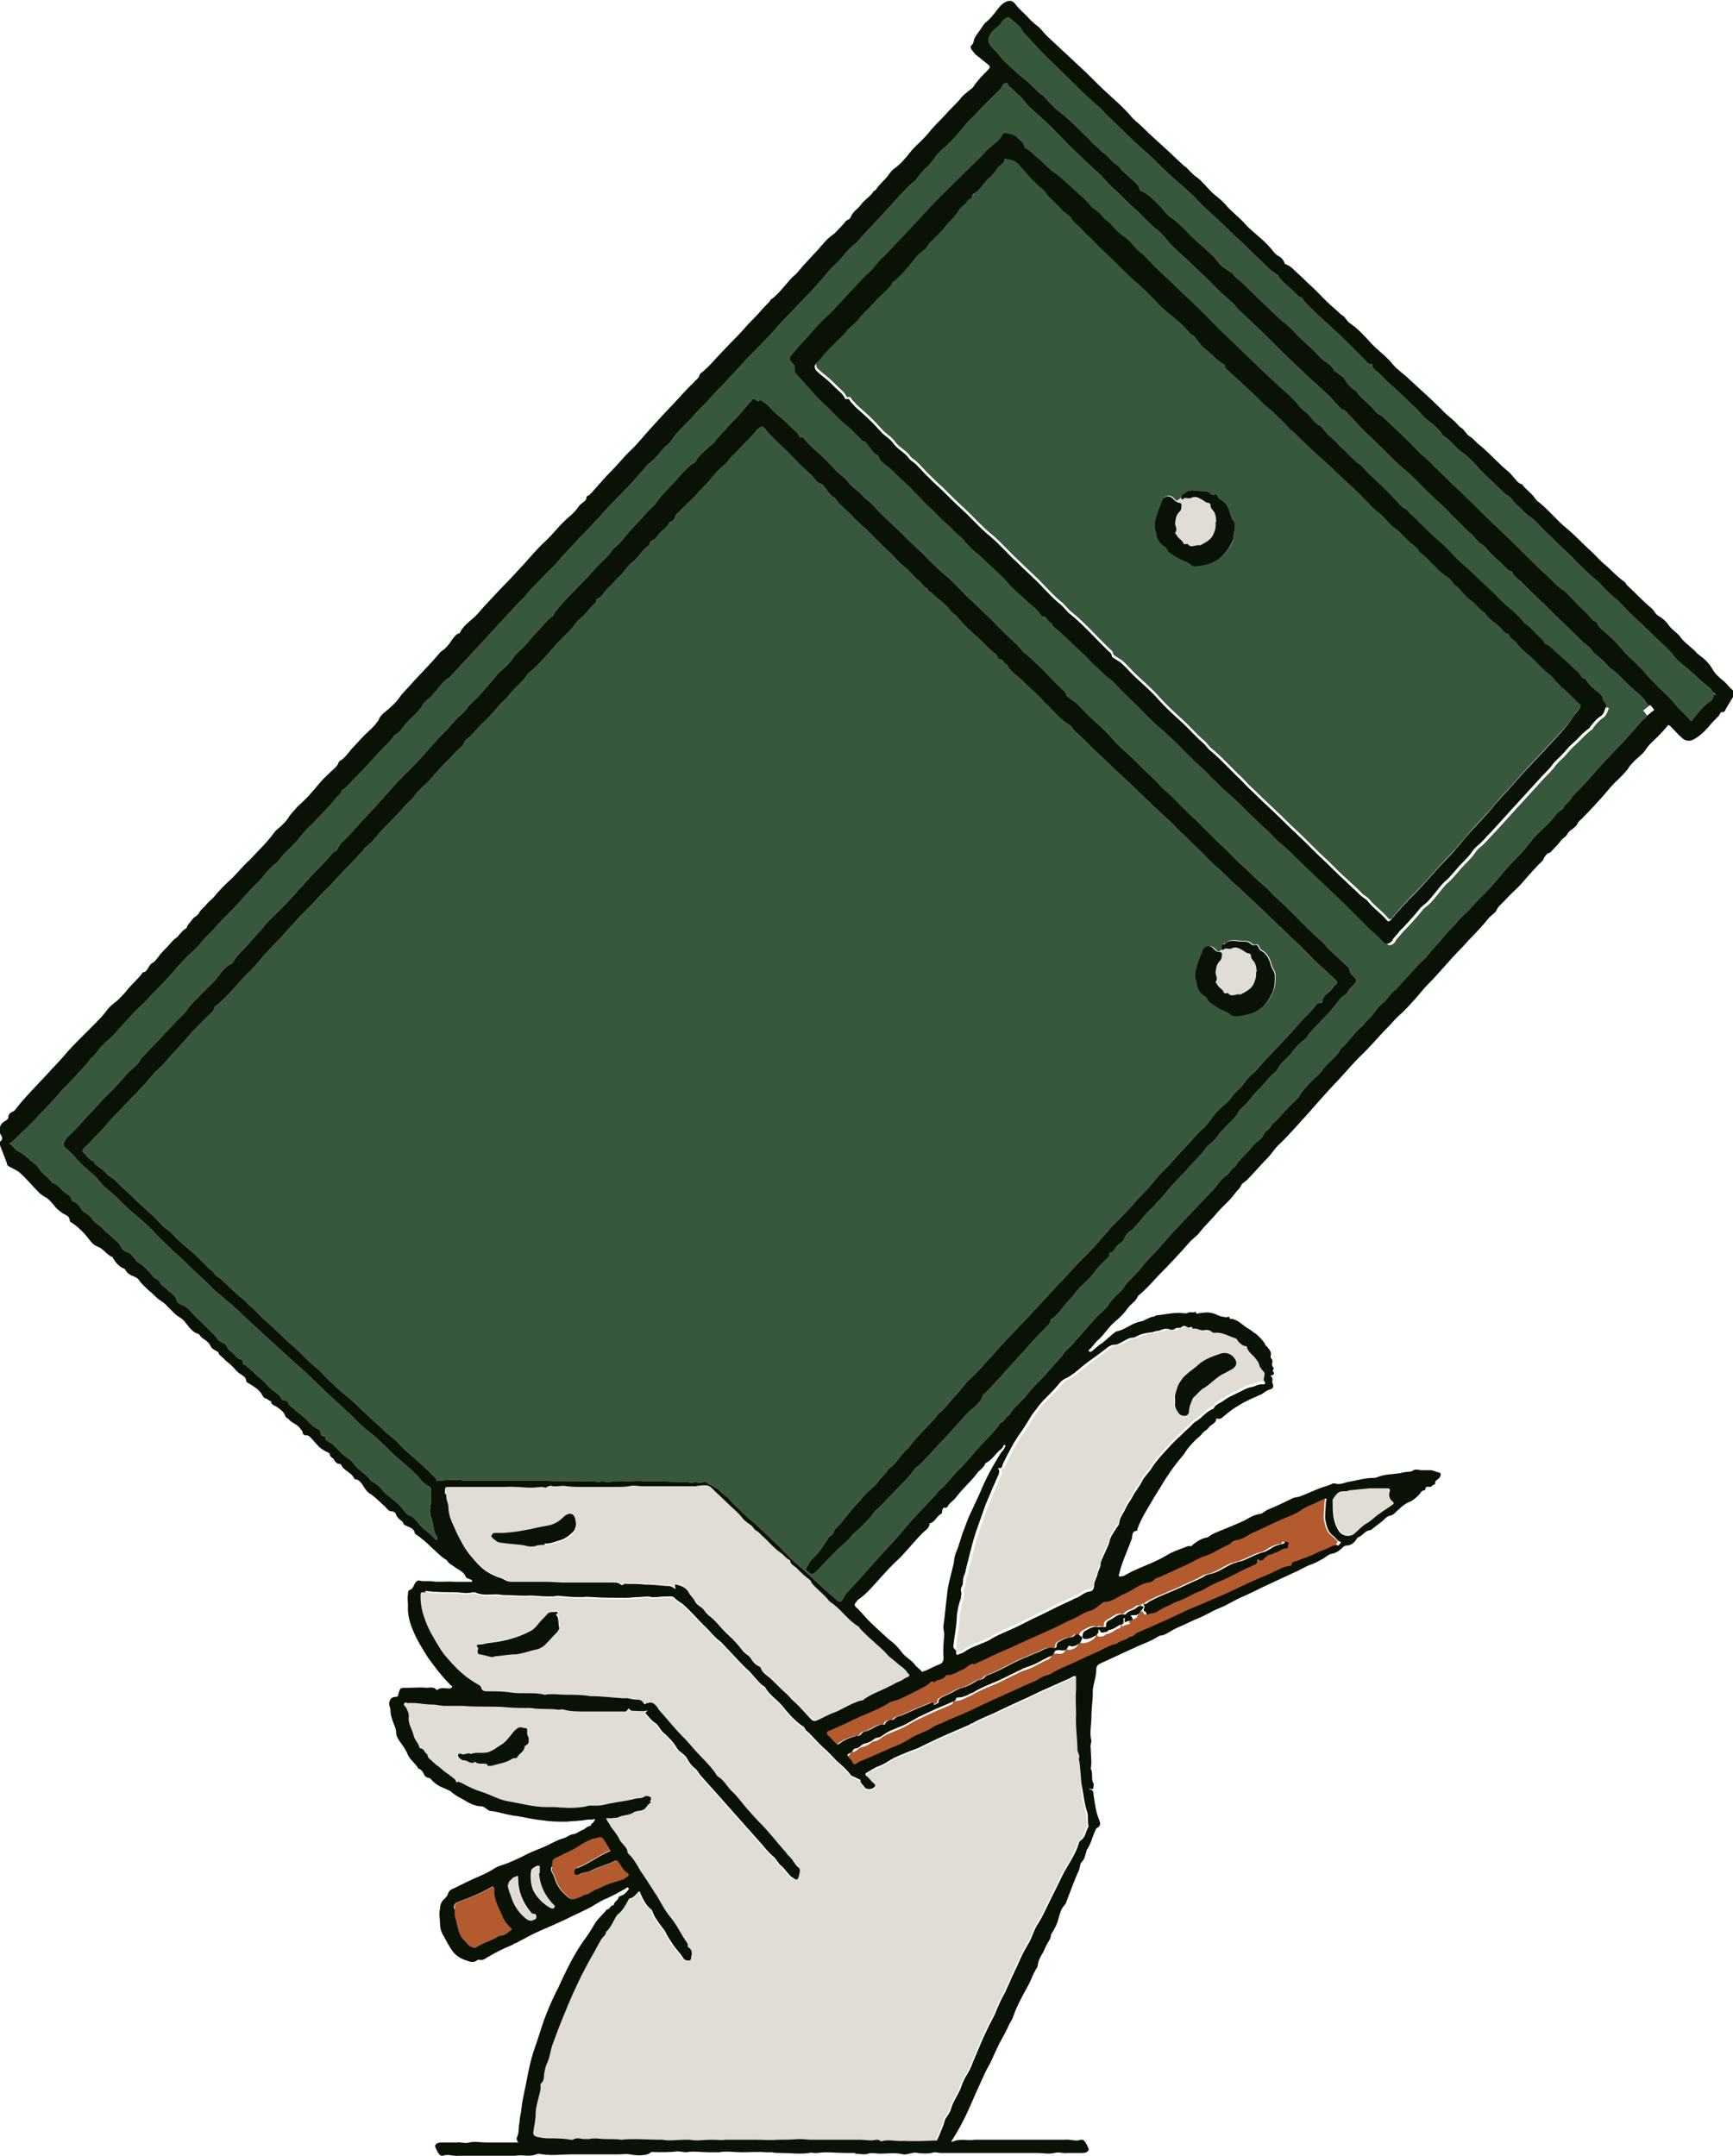 <?xml version="1.0" encoding="UTF-8"?><svg id="Layer_2" xmlns="http://www.w3.org/2000/svg" viewBox="0 0 24.85 30.91"><defs><style>.cls-1{fill:#091205;}.cls-2{fill:#37583d;}.cls-3{fill:#b35a2e;}.cls-4{fill:#e0ded4;}</style></defs><g id="Layer_1-2"><path class="cls-2" d="M23.66,10.11s-.04-.01-.05-.03c-.04-.07-.11-.13-.17-.18-.12-.1-.22-.23-.35-.32-.05-.04-.08-.09-.13-.13-.04-.04-.1-.07-.13-.12-.03-.05-.08-.08-.13-.12-.12-.12-.25-.25-.38-.37-.05-.05-.1-.1-.15-.15-.13-.12-.25-.24-.37-.36-.05-.04-.1-.07-.12-.14,0,0-.01,0-.02,0-.05-.02-.08-.06-.12-.1-.05-.05-.1-.09-.15-.14-.05-.05-.09-.11-.15-.15-.06-.04-.09-.09-.14-.14-.09-.07-.17-.17-.26-.25-.1-.11-.21-.21-.32-.31-.12-.11-.23-.24-.36-.35-.14-.11-.26-.25-.39-.37-.11-.11-.24-.22-.34-.34-.04-.05-.09-.09-.13-.14,0,0-.02-.02-.03-.02-.03,0-.05-.03-.07-.05-.05-.05-.09-.1-.14-.15-.08-.08-.17-.16-.25-.23-.13-.12-.25-.24-.38-.36-.21-.21-.42-.42-.64-.62-.05-.04-.08-.1-.13-.14-.08-.07-.16-.14-.24-.22-.11-.12-.23-.22-.35-.34-.11-.11-.23-.2-.33-.32-.04-.05-.08-.1-.13-.14-.12-.09-.22-.21-.33-.31-.12-.1-.22-.22-.34-.32-.06-.06-.12-.13-.18-.19-.21-.19-.41-.38-.6-.58-.11-.12-.24-.23-.36-.34-.05-.04-.09-.09-.13-.14-.02-.03-.05-.06-.08-.08-.04-.04-.08-.08-.13-.12-.01-.01,0-.04-.03-.04-.02,0-.04.01-.05.03-.03.07-.1.12-.15.17-.09.09-.18.18-.26.27-.05.05-.11.1-.15.16-.09.11-.18.21-.28.3-.05.04-.1.09-.14.15-.03.04-.07.09-.1.12-.05.04-.09.09-.13.14-.02.03-.04.06-.07.08-.09.07-.16.16-.24.24-.16.18-.32.35-.49.53-.04.04-.07.09-.11.12-.11.08-.18.2-.28.29-.07.06-.13.14-.19.21-.07.08-.15.17-.23.25-.06.07-.13.13-.19.2-.09.1-.19.19-.27.29-.07.08-.15.16-.23.24-.07.08-.15.15-.22.23-.08.09-.17.18-.25.27-.06.07-.14.14-.2.21-.09.11-.19.19-.28.3-.07.08-.15.15-.22.23-.05.05-.07.11-.12.15-.09.07-.15.18-.24.25-.04.03-.07.06-.1.1-.05.06-.11.12-.16.18-.07.08-.15.16-.23.24-.06.07-.13.13-.19.2-.07.09-.15.16-.22.24-.04.04-.08.08-.12.12-.1.12-.21.22-.31.34-.07.09-.16.16-.24.25-.08.09-.17.16-.24.26-.03.04-.07.06-.1.1-.12.13-.24.26-.36.39-.2.22-.41.44-.61.66-.03.03-.06.04-.09.07-.07.07-.13.16-.2.23-.04.03-.09.07-.11.11-.06.11-.17.18-.25.28-.04.05-.08.12-.15.15-.08.12-.2.21-.3.33-.11.13-.24.25-.36.38-.03.03-.06.07-.1.08,0,.06-.05.07-.08.11-.08.11-.18.2-.27.3-.07.08-.16.15-.22.23-.05.07-.11.13-.17.19-.04.04-.08.07-.11.11-.03.04-.06.09-.11.12-.04.03-.07.07-.11.11-.04.04-.07.09-.11.13-.1.1-.2.2-.29.31-.1.11-.21.21-.31.32-.05.06-.1.12-.16.17-.05.05-.09.11-.14.16-.1.09-.19.18-.28.28-.11.14-.24.26-.36.39-.08.09-.17.17-.26.26-.1.11-.2.22-.3.33-.03.03-.06.06-.1.09-.02.02-.03.03-.05.05-.06.06-.1.14-.17.19,0,0-.02.02-.02.03-.09.11-.19.21-.28.31-.06.06-.12.12-.17.18-.08.1-.17.18-.26.28-.08.09-.17.18-.27.27-.05.05-.1.1-.15.14,0,0-.03,0,0,.02.04.02.06.07.1.09.08.04.14.09.2.15.03.03.08.05.1.09.05.09.14.13.2.22,0,0,0,0,0,0,.08.02.12.09.17.13.04.03.1.06.11.12,0,0,.01.02.03.02.05.02.08.06.11.11,0,.02.03.03.04.04.05.03.09.06.12.11.04.05.1.08.14.12.04.05.1.09.15.14.04.04.09.07.11.12.01.03.05.07.09.08.06.02.09.07.13.12,0,.01.02.02.03.03.09.05.16.13.22.21.03.03.07.03.09.07.02.05.07.07.11.11.04.05.11.07.13.14,0,.03.04.07.08.08.07.02.11.08.16.13.07.08.16.15.23.23.04.04.09.08.12.13.01.02.03.03.05.04.04.02.08.04.09.08.02.05.07.06.09.09.03.03.05.07.1.08.02,0,.03.02.03.04,0,.02.01.04.03.04.08.05.14.13.22.19.05.04.09.09.13.13.06.06.14.09.18.17,0,.01.02.02.04.02.03,0,.05.02.06.05.01.02.03.04.05.05.06.06.14.11.2.17.04.04.07.08.12.11.04.03.1.04.09.11,0,.01.02.01.03.02.01,0,.03,0,.03.01,0,.06.06.07.1.1.07.06.12.13.19.18.04.03.08.05.11.09.03.05.07.08.1.11.05.04.11.08.15.14,0,.01.02.02.04.03.05.03.1.07.14.12.02.03.05.05.07.07.07.06.15.11.21.19.02.03.05.07.08.09.07.02.11.07.15.12.07.09.17.14.24.23,0,0,.02.02.03,0,0,0,0-.03,0-.03-.06-.08-.05-.17-.08-.26-.03-.07-.03-.14-.01-.22,0-.01,0-.03,0-.04-.01-.05,0-.1,0-.15,0-.03,0-.04-.03-.06-.05-.02-.09-.06-.13-.11-.11-.13-.25-.23-.37-.34-.12-.12-.24-.24-.37-.34-.11-.08-.19-.18-.29-.27-.08-.07-.16-.15-.24-.22-.08-.08-.16-.15-.24-.23-.08-.08-.17-.16-.26-.24-.11-.1-.22-.2-.33-.3-.12-.11-.25-.23-.37-.34-.1-.09-.19-.19-.3-.27-.04-.03-.08-.08-.13-.11-.09-.08-.17-.17-.26-.25-.12-.1-.22-.22-.34-.32-.09-.08-.18-.17-.27-.26-.1-.11-.21-.21-.32-.3-.15-.12-.27-.27-.43-.39-.01-.01-.03-.03-.04-.04-.02-.03-.05-.06-.07-.09-.1-.09-.2-.17-.29-.27-.05-.06-.1-.11-.16-.16-.04-.04-.04-.06-.01-.1.01-.02.02-.04.04-.06.09-.08.17-.17.25-.26.13-.13.24-.27.38-.4.07-.07.14-.15.21-.23.06-.08.17-.13.21-.23,0,0,0,0,0,0,.08-.08.15-.16.23-.24.09-.1.19-.2.28-.3.05-.05.11-.1.16-.17.05-.08.13-.14.19-.21.06-.06.12-.12.18-.18.09-.09.14-.21.26-.26,0,0,.01-.01.02-.02.05-.1.14-.17.21-.25.07-.09.15-.16.22-.25.07-.09.15-.16.23-.24.07-.07.14-.14.2-.21.06-.07.13-.14.19-.21.12-.14.26-.26.37-.4.01-.01.03-.03.04-.03.03-.01.04-.03.05-.06.01-.02.03-.04.04-.06.17-.16.32-.35.49-.52.08-.09.16-.18.24-.27.14-.16.3-.3.45-.47.11-.13.22-.25.34-.37.07-.07.13-.16.21-.22.04-.03.06-.06.09-.1.01-.02.03-.04.04-.05.11-.09.19-.2.29-.31.05-.05.08-.11.13-.15.07-.06.14-.12.19-.2.05-.08.14-.13.19-.2.08-.1.17-.19.26-.29.03-.03.05-.06.08-.08.03-.02.05-.04.06-.07.05-.07.11-.13.16-.19.13-.14.27-.27.4-.42.09-.11.21-.19.28-.31.11-.08.18-.19.27-.29.08-.08.16-.17.24-.26.03-.03.07-.06.1-.1.08-.12.19-.22.29-.33.06-.07.13-.15.2-.21.03-.03.07-.04.09-.07.03-.07.1-.12.15-.17.04-.04.09-.07.12-.11.04-.06.1-.11.15-.17.05-.06.11-.12.16-.17.08-.08.14-.17.22-.25,0,0,.01-.03.03-.02.02,0,.04.03.06.03.02,0,.04-.03.06,0,.02.02.05.03.07.05.06.06.12.13.19.18.05.04.1.09.15.14.05.05.1.08.13.15,0,.01.02,0,.02,0,.02,0,.04,0,.05.03.02.03.05.05.07.08.09.08.17.15.25.23.05.05.1.11.15.16.06.05.12.09.16.15.06.08.16.13.22.21,0,0,.01.01.02.02.08.05.14.13.21.2.07.07.14.14.22.21.1.1.2.2.31.3.14.13.26.27.41.39.13.11.24.24.36.35.13.13.27.25.39.38.08.08.16.16.25.24.05.04.08.1.13.14.21.17.38.37.57.55.01,0,.02.02.03.04,0,.04.04.05.06.07.02.02.04.02.06.04.06.05.12.12.17.17.12.12.25.22.36.35.1.12.23.22.34.33.1.1.2.2.3.29.03.03.06.07.09.1.16.13.29.29.45.43.06.05.11.11.16.16.1.1.2.2.31.3.09.09.17.18.27.26.09.09.18.18.28.26.06.05.1.11.16.16.16.14.31.3.46.45.08.08.17.15.25.24.09.1.19.18.29.28.02.02.05.03.05.06,0,.05.03.07.06.1.05.05.05.07,0,.12-.03.03-.07.07-.09.11,0,.01-.02.03-.04.04-.05.03-.08.07-.11.11-.12.17-.28.3-.41.46-.02.03-.04.06-.07.08-.07.05-.12.11-.17.18-.05.06-.12.11-.17.18-.02.03-.03.06-.06.09-.09.07-.15.16-.23.24-.1.09-.17.22-.28.3,0,0-.01.02-.02.03-.03.07-.09.12-.14.17-.05.05-.09.09-.13.14-.04.06-.09.12-.16.17-.01,0-.02.02-.03.03-.08.12-.19.21-.28.32-.05.06-.11.11-.16.17-.08.08-.15.18-.23.26-.04.04-.08.09-.12.13-.07.06-.12.13-.18.2-.04.04-.07.09-.12.12-.03.02-.06.05-.08.09-.01.04-.04.07-.07.09-.03.02-.05.04-.07.07-.02.03-.03.06-.07.06-.01,0-.01,0-.01.02,0,.03-.01.04-.03.06-.07.07-.14.13-.19.21-.09.12-.22.2-.3.33,0,0,0,0-.01.01-.02.02-.04.04-.06.06-.08.09-.14.2-.25.27,0,0-.01.01-.01.02,0,.04-.04.07-.07.1-.06.07-.13.13-.19.2-.15.17-.3.33-.45.5-.08.08-.15.17-.24.25-.01,0-.02.02-.02.04-.04.08-.11.14-.17.19-.07.06-.12.13-.19.2-.08.09-.15.17-.23.25-.1.11-.2.22-.3.32-.02.03-.06.04-.08.07-.05.07-.1.13-.16.19-.12.12-.23.24-.35.36-.03.03-.06.05-.08.08-.04.06-.09.11-.14.16-.06.07-.15.13-.21.21-.05.06-.11.1-.16.15-.1.1-.19.19-.28.29-.02.02-.04.04-.07.06-.04.03-.06-.01-.09-.03-.03-.01-.02-.04-.01-.06.03-.04.04-.09.08-.12.09-.08.16-.19.23-.3.02-.03.06-.04.07-.07.01-.05.05-.08.08-.11.09-.1.17-.22.27-.32.06-.06.1-.13.17-.18.04-.04.08-.07.12-.12.04-.07.11-.11.15-.19.12-.07.17-.21.28-.29.11-.16.26-.29.39-.44.02-.02.03-.05.06-.07.09-.07.15-.17.23-.25.06-.06.11-.13.16-.19.07-.07.15-.14.21-.21.06-.07.13-.14.19-.21.13-.15.27-.29.41-.44.11-.11.21-.23.32-.34.08-.09.16-.18.25-.27.1-.11.2-.22.31-.33.12-.11.22-.24.33-.36.03-.03.05-.07.09-.1.11-.11.22-.22.32-.34.05-.06.11-.11.16-.17.07-.07.13-.16.2-.23.03-.03.07-.07.1-.1.13-.15.27-.29.4-.44.06-.07.14-.12.19-.2.04-.05.07-.1.12-.15.06-.07.15-.12.2-.2.05-.08.13-.12.18-.2.04-.06.09-.11.15-.16.07-.07.13-.15.2-.22.07-.07.14-.15.21-.22.08-.09.17-.18.25-.28.07-.08.16-.15.22-.24.01-.02.04-.03.06-.03.02,0,.03,0,.03-.02,0-.07.06-.1.1-.14.04-.03.06-.08.1-.11.02-.02.01-.04,0-.05-.05-.05-.11-.1-.16-.15-.06-.06-.13-.11-.19-.18-.13-.14-.28-.27-.42-.41-.14-.13-.28-.27-.42-.4-.09-.08-.17-.17-.26-.24-.08-.07-.15-.15-.23-.22-.11-.09-.21-.2-.31-.3-.08-.07-.15-.15-.23-.22-.06-.05-.1-.11-.16-.16-.09-.08-.17-.16-.26-.24-.11-.11-.23-.22-.34-.33-.1-.09-.2-.18-.3-.28-.07-.07-.14-.13-.21-.2-.08-.08-.17-.17-.25-.24-.04-.04-.06-.09-.11-.11-.11-.07-.19-.17-.28-.26-.06-.05-.1-.11-.16-.16-.07-.07-.15-.14-.22-.21-.07-.07-.17-.12-.21-.22-.04,0-.05-.07-.08-.07-.06,0-.05-.05-.08-.08-.1-.07-.17-.16-.26-.24-.11-.09-.21-.19-.3-.3-.02-.03-.06-.04-.08-.07-.06-.08-.13-.14-.21-.2-.04-.03-.07-.08-.12-.1,0-.04-.04-.04-.06-.06-.02-.03-.05-.06-.07-.08-.08-.06-.14-.15-.22-.21-.07-.05-.12-.12-.18-.18-.09-.08-.18-.17-.27-.26-.09-.1-.2-.18-.29-.28-.08-.09-.18-.15-.24-.25,0,0-.01-.01-.02-.02-.05-.02-.08-.07-.11-.11-.03-.04-.05-.08-.1-.09-.02,0-.03-.02-.05-.04-.07-.1-.18-.17-.26-.26-.07-.07-.14-.15-.22-.22-.08-.08-.17-.16-.24-.25-.05-.06-.06-.05-.12,0-.02.02-.04.05-.06.07-.07.08-.15.15-.22.23-.03.03-.06.06-.09.09-.04.04-.06.09-.11.12-.07.06-.13.13-.19.2-.06.08-.14.14-.2.22-.05.06-.12.11-.17.17-.02.02-.05.04-.07.07-.03.02-.06.05-.07.08,0,.04-.03.05-.05.07,0,0-.03,0-.03.01-.03.08-.11.11-.16.18-.02.03-.05.07-.09.08-.02,0-.02.02-.03.03,0,.02-.01.04-.03.05-.09.07-.14.17-.23.24-.07.05-.11.14-.18.2-.06.05-.1.11-.16.16-.06.05-.08.14-.17.16,0,0,0,0,0,.02,0,.03-.02.04-.04.06-.07.07-.12.15-.2.21-.04.03-.07.08-.1.12-.08.09-.18.18-.26.27-.12.14-.24.28-.38.39-.06.1-.16.18-.24.27-.04.05-.09.11-.14.15-.05.05-.09.11-.14.16-.04.04-.07.08-.12.12-.09.08-.15.18-.25.25,0,0,0,0-.01.01-.03.09-.11.13-.17.2-.07.08-.15.15-.22.23-.05.05-.09.11-.14.16-.06.06-.13.11-.18.18-.04.06-.09.1-.14.15-.11.13-.23.25-.35.37-.07.08-.13.17-.22.23-.13.16-.28.3-.42.45-.05.05-.09.11-.14.15-.1.09-.17.19-.27.28-.13.13-.26.27-.38.41-.08.08-.15.16-.23.24-.07.08-.13.16-.2.23-.12.11-.22.24-.34.36-.06.06-.11.12-.17.16,0,0-.02,0-.02.02-.02.07-.08.11-.12.15-.08.09-.18.17-.25.26-.11.13-.24.26-.35.39-.05.06-.11.1-.16.16-.09.11-.19.22-.29.32-.08.08-.16.17-.24.25-.06.06-.12.13-.18.2-.06.07-.13.13-.19.2-.03.04-.08.07-.11.11-.01.02-.01.03,0,.04.06.04.08.11.15.13.04.08.13.1.18.17.03.04.08.06.12.09.08.09.18.17.27.26.08.08.17.16.26.24.07.06.13.14.2.2.03.02.06.04.09.07.07.08.14.14.22.21.07.05.13.11.19.17.05.04.09.1.14.14.03.02.05.04.07.07.02.03.06.04.09.07.11.1.2.2.32.29.03.02.05.05.08.08.09.07.15.15.23.22.13.11.25.24.38.35.08.07.16.15.24.23.07.07.15.12.21.19.04.05.09.09.13.13.11.11.23.2.34.3.1.1.2.19.31.29.05.04.09.09.14.13.06.05.13.1.18.16.07.08.16.15.24.22.07.07.15.13.22.21.03.03.06.04.07.09,0,.01.02,0,.03,0,.13-.01.25-.02.38,0,.02,0,.04,0,.06,0,.09,0,.18,0,.27,0,.13,0,.26,0,.39,0,.14,0,.29,0,.43,0,.14.01.29,0,.43.01.11,0,.22-.01.34.01.05-.02.09,0,.14,0,.04,0,.07-.02.11-.01.14.01.28-.02.41,0,.06,0,.12,0,.17,0,.14,0,.28.01.42.01.04,0,.08.02.12,0,.04,0,.08.02.12,0,.05-.02.07.03.1.04.04,0,.07.05.12.06.04.06.11.09.16.15.06.07.13.13.19.19.05.05.11.1.17.15.12.11.23.22.35.33.08.08.15.16.24.24.12.1.22.2.33.3.08.08.17.15.26.23.04.04.06.03.09-.02.02-.03.03-.06.06-.09.13-.14.25-.27.37-.41.15-.17.31-.33.45-.5.14-.17.29-.32.44-.48.03-.03.05-.07.08-.09.03-.02.06-.06.09-.09.05-.05.09-.11.14-.16.09-.08.17-.18.25-.27.12-.15.27-.27.37-.42,0,0,0-.01.01-.01.06-.02.07-.09.12-.11.07-.12.19-.2.27-.31.08-.1.17-.18.25-.27.08-.09.16-.18.24-.27.02-.03.04-.06.07-.09.07-.05.12-.13.18-.19.1-.11.19-.23.3-.33.04-.04.09-.08.12-.13.03-.05.07-.09.11-.13.03-.03.07-.06.09-.09.07-.12.19-.2.27-.31.06-.08.13-.15.21-.23.07-.08.14-.16.21-.24.16-.17.32-.34.48-.51.07-.07.14-.14.2-.22.03-.04.07-.09.12-.12.05-.03.06-.1.12-.12.06-.11.16-.18.23-.27.03-.04.07-.08.11-.11.03-.02.05-.04.07-.08.02-.06.1-.08.12-.15.1-.08.17-.18.26-.27.05-.05.11-.09.14-.15.04-.06.09-.12.14-.17.06-.07.14-.12.19-.2.08-.11.2-.17.26-.3.12-.09.19-.24.31-.32.05-.08.13-.13.18-.21.04-.07.11-.11.16-.17.04-.04.07-.1.12-.13.05-.04.08-.09.12-.13.08-.08.15-.17.23-.25.04-.04.08-.07.11-.11.08-.1.17-.19.25-.29.05-.06.1-.11.15-.16.04-.05.09-.11.14-.15.1-.09.17-.19.27-.28.11-.11.21-.23.31-.35.11-.13.25-.25.35-.39.07-.09.16-.18.25-.26.08-.07.13-.18.23-.23.02-.06.08-.09.11-.14.06-.09.14-.15.21-.23.08-.09.16-.18.24-.27.11-.12.23-.24.34-.36.08-.09.16-.18.24-.27.01-.01.03-.03.05-.04,0,0,.01-.02.02-.03-.02-.02-.03-.05-.06-.07ZM17.18,13.87c.02-.08.05-.15.08-.22,0-.02.01-.04.03-.06.04-.03.08-.03.12,0,.03.03.05.06.1.06.02,0,.04.02.03.04,0,.03,0,.06-.03.09-.05.05-.05.1-.06.16,0,.05.04.09,0,.14,0,0,.01.02.02.03.02.05.08.07.1.12,0,.01.02.02.04.01,0,0,.02,0,.02,0,.05.07.12,0,.18.02.07-.04.14-.07.18-.14.03-.06.05-.12.04-.19,0-.05,0-.09-.03-.14-.02-.03-.06-.06-.05-.1,0-.01-.02-.03-.03-.03-.04,0-.06-.03-.1-.05-.05-.03-.1-.05-.15-.02-.02.01-.06,0-.09,0-.02,0-.04.05-.05,0,0-.03,0-.07.04-.06.06-.07.14-.05.22-.04.01,0,.02,0,.03,0,.04,0,.09,0,.12.03.02.02.04.03.07.02.02,0,.03,0,.04.02.01.02.02.05.04.06.08.04.12.12.14.2.01.04.03.07.05.11,0,.01.01.03.01.05,0,.08,0,.16-.03.23-.06.14-.15.26-.31.31-.07.02-.14.04-.21.04-.03,0-.07,0-.09-.03-.07-.05-.16-.07-.22-.12-.04-.03-.09-.05-.11-.1,0-.02-.02-.03-.04-.04-.06-.04-.1-.1-.11-.18,0-.03-.02-.06-.02-.1,0-.04,0-.08.02-.13ZM23.07,10.15s-.03.11-.08.14c-.06.04-.1.09-.14.14,0,0-.01.02-.02.03-.09.06-.16.15-.24.22-.06.05-.11.12-.17.18-.05.05-.1.09-.13.14-.04.05-.09.1-.14.15-.1.11-.21.23-.31.34-.14.15-.28.31-.42.46-.07.07-.13.15-.21.21-.02.02-.04.04-.06.07-.04.06-.1.12-.15.17-.08.08-.14.17-.23.25-.06.05-.1.11-.15.17-.05.06-.1.13-.17.18-.02.02-.05.04-.06.06-.09.11-.18.21-.28.31-.03.04-.07.08-.1.12,0,0,0,.01,0,.01-.06.07-.1.07-.16,0-.05-.06-.11-.11-.17-.16-.11-.11-.22-.22-.33-.33-.15-.15-.3-.29-.45-.43-.1-.1-.2-.19-.3-.29-.05-.05-.1-.1-.16-.15-.08-.06-.14-.13-.21-.2-.04-.04-.09-.08-.13-.12-.13-.12-.25-.25-.38-.37-.06-.05-.12-.1-.17-.15-.05-.06-.12-.11-.17-.17-.06-.07-.13-.12-.2-.19-.17-.16-.32-.33-.5-.48-.12-.1-.23-.22-.34-.33-.11-.11-.22-.21-.32-.32-.03-.04-.07-.06-.11-.09-.06-.05-.11-.11-.17-.16-.06-.05-.11-.12-.17-.17-.12-.11-.23-.22-.35-.33-.04-.03-.09-.06-.1-.11-.05-.01-.06-.08-.12-.09,0,0-.02-.01-.03-.02-.05-.08-.12-.13-.19-.19-.1-.1-.21-.18-.3-.29-.11-.12-.23-.22-.34-.33-.05-.05-.11-.09-.16-.14-.04-.04-.08-.08-.12-.13-.04-.05-.1-.08-.14-.13-.06-.07-.13-.12-.19-.18-.05-.05-.09-.1-.14-.14-.06-.05-.11-.11-.16-.16-.07-.07-.14-.15-.22-.22-.09-.08-.17-.17-.26-.24-.04-.03-.1-.07-.11-.13,0,0-.01-.02-.02-.02-.05-.02-.08-.07-.11-.11-.03-.04-.05-.08-.1-.09,0,0-.01-.01-.02-.02-.07-.07-.14-.15-.22-.21-.1-.08-.18-.18-.28-.27-.06-.05-.11-.11-.16-.16-.09-.1-.18-.2-.27-.3-.02-.02-.03-.06-.03-.08,0-.04-.01-.05-.03-.07-.05-.05-.06-.07-.01-.13.05-.05.09-.11.14-.16.06-.06.12-.13.18-.2.07-.08.14-.15.22-.22.06-.06.11-.12.17-.18.08-.09.17-.18.25-.27.04-.04.08-.09.13-.13.08-.07.13-.15.2-.22.11-.1.21-.22.32-.33.13-.14.25-.27.38-.41.16-.17.33-.33.49-.49.1-.1.21-.2.31-.31.03-.03.07-.06.1-.09.04-.03.08-.06.11-.11.01-.03.04-.06.07-.05.04,0,.07.01.1.04.04.05.11.08.12.15,0,.01.01.02.02.02.06.03.11.09.16.13.09.07.16.16.25.22.1.07.19.16.28.24.08.08.18.15.25.25.01.01.03.02.04.03.05.03.09.07.13.12.03.04.08.06.11.1.06.07.13.14.21.19.08.06.13.15.21.21.08.06.14.14.21.21.13.12.26.24.38.36.17.16.35.33.51.5.1.1.2.19.3.29.2.19.39.38.59.56.1.09.21.18.29.29.03.04.07.06.1.09.07.06.11.15.2.19.01,0,.02.02.03.03.04.05.08.1.13.14.05.04.09.09.13.13.09.07.16.17.26.24.06.04.1.1.15.15.12.11.25.23.36.35.06.06.1.13.18.16.05.07.13.12.19.19.1.1.2.2.31.29.06.05.11.11.16.16.06.07.13.13.2.19.11.1.22.21.33.31.09.08.16.17.25.24.09.08.18.15.25.25,0,0,0,0,0,0,.09.05.15.14.23.21.02.02.04.04.05.06,0,.01.02.03.03.03.06.02.1.08.15.12.08.07.16.14.24.22.04.04.09.07.11.12,0,.01.02.02.03.03.03,0,.05.03.06.05.05.07.12.12.18.17.02.02.04.04.04.07,0,.01,0,.02.01.03.02.02.05.05.04.08Z"/><path class="cls-2" d="M22.45,9.86c-.05-.04-.1-.09-.14-.14-.02-.02-.04-.05-.07-.07-.12-.09-.21-.21-.32-.3-.05-.04-.1-.08-.14-.14-.03-.05-.11-.07-.12-.14-.07,0-.09-.07-.14-.11-.06-.05-.14-.1-.19-.17,0-.01-.02-.03-.04-.04-.07-.05-.12-.13-.2-.18-.04-.03-.07-.07-.1-.1-.03-.03-.06-.08-.11-.1,0,0-.01-.02-.02-.03-.03-.05-.07-.08-.12-.11-.05-.04-.1-.08-.14-.13-.07-.06-.12-.13-.19-.18-.02-.01-.04-.03-.04-.04-.02-.04-.06-.07-.1-.1-.09-.07-.16-.17-.25-.23-.07-.05-.11-.11-.17-.17-.04-.04-.09-.07-.13-.11-.11-.11-.21-.22-.32-.32-.15-.13-.28-.27-.43-.4-.14-.12-.27-.25-.4-.38-.02-.02-.05-.03-.07-.06-.07-.08-.15-.15-.22-.22-.04-.04-.1-.08-.14-.12-.16-.17-.35-.33-.52-.49-.01-.01-.03-.02-.03-.04,0-.01,0-.03-.02-.04-.11-.06-.19-.16-.28-.23-.05-.04-.08-.09-.12-.14-.02-.02-.02-.04-.05-.05-.02,0-.03-.02-.05-.04-.08-.1-.18-.18-.28-.26-.07-.06-.14-.12-.2-.19-.11-.11-.22-.22-.34-.32-.13-.12-.25-.25-.38-.37-.07-.06-.14-.14-.21-.21-.05-.04-.09-.08-.13-.13-.05-.05-.1-.08-.14-.14-.03-.06-.09-.08-.13-.12,0,0,0,0-.01-.01-.08-.1-.18-.16-.25-.27,0-.01-.02-.02-.03-.03-.13-.1-.23-.23-.34-.35-.05-.06-.11-.08-.2-.08,0,0,0,0,0,0-.02.05-.07.07-.1.11-.04.06-.08.11-.14.16-.07.07-.12.16-.2.21-.03.02-.03.07-.06.08-.04.02-.05.06-.08.08-.02.02-.05.04-.07.07-.05.09-.14.16-.2.24-.06.08-.14.15-.21.22-.04.04-.06.1-.11.13-.06.04-.1.09-.14.14-.09.11-.18.22-.29.31,0,0-.02.02-.02.03-.02.03-.04.05-.07.08-.07.07-.14.13-.2.2-.06.07-.13.13-.19.2-.05.07-.12.12-.18.18-.04.06-.1.11-.15.16-.08.08-.16.16-.23.25-.03.03-.06.06-.08.09-.02.03,0,.06.01.08.04.04.09.08.14.12.05.04.1.09.15.14.05.05.1.08.13.15,0,.01.02,0,.02,0,.02,0,.04,0,.05.03.02.03.05.05.07.08.09.08.17.15.25.23.05.05.1.11.15.16.06.05.12.09.16.15.06.08.16.12.22.21,0,0,.01.01.02.02.08.05.14.13.21.2.07.07.14.14.22.21.1.1.2.2.31.3.14.13.26.27.41.39.13.11.24.24.36.35.13.13.27.25.39.38.08.08.15.16.24.23.05.04.09.1.14.14.21.17.38.37.57.55.01,0,.02.02.03.04,0,.04.04.05.07.07.02.02.04.02.06.04.06.05.11.11.16.16.13.13.27.24.39.38.1.11.21.21.32.31.11.1.2.21.32.31.03.03.05.06.08.09.16.13.3.29.45.43.05.05.1.11.16.16.17.17.35.33.52.5.07.07.15.14.22.21.11.11.22.22.33.32.09.09.18.18.27.26.07.07.15.13.21.2.04.04.09.06.12.1.08.1.19.17.27.27.02.02.03.01.04,0,.01,0,.02-.02.03-.03.1-.12.21-.24.32-.35.17-.17.32-.36.49-.53.12-.12.22-.26.33-.38.1-.11.21-.22.3-.33.08-.1.17-.19.25-.28.1-.11.19-.22.29-.32.09-.1.18-.19.27-.29.12-.13.24-.25.34-.4.03-.05.08-.1.11-.15.01-.02.01-.03,0-.04-.08-.07-.15-.15-.23-.22ZM17.69,7.74c-.07.15-.17.27-.33.33-.06.02-.13.03-.19.04-.03,0-.07,0-.09-.03-.07-.05-.16-.07-.23-.12-.04-.03-.09-.05-.11-.1,0-.02-.02-.03-.04-.04-.06-.04-.1-.1-.11-.18,0-.03-.02-.06-.02-.1,0-.04,0-.08.02-.13.02-.08.05-.15.08-.22,0-.02.01-.04.03-.06.04-.03.08-.03.12,0,.03.03.05.06.1.07.02,0,.04.02.03.04,0,.03,0,.07-.03.09-.05.05-.05.1-.06.16,0,.05.04.09,0,.14,0,0,.01.02.02.03.02.05.08.07.1.12,0,.01.02.02.04.01,0,0,.02,0,.02,0,.05.07.12,0,.18.02.07-.04.14-.07.18-.14.03-.06.05-.12.04-.19,0-.05,0-.09-.03-.14-.02-.03-.06-.06-.05-.1,0-.01-.02-.03-.03-.03-.04,0-.06-.03-.1-.05-.05-.03-.1-.05-.15-.02-.02.01-.06,0-.09,0-.02,0-.04.05-.05,0,0-.03,0-.07.04-.06.06-.07.14-.05.22-.04.01,0,.02,0,.03,0,.04,0,.09,0,.12.03.02.02.04.03.07.02.02-.01.03,0,.04.02.01.02.01.04.04.05.08.04.12.12.14.2.01.04.02.08.05.11.01.02.01.04.02.07,0,.07-.03.14-.03.21Z"/><path class="cls-2" d="M24.59,9.95s-.05-.07-.08-.09c-.13-.1-.24-.22-.37-.32-.05-.04-.11-.09-.15-.15-.07-.09-.16-.16-.24-.24-.12-.12-.25-.24-.38-.36-.07-.07-.13-.15-.21-.21-.05-.04-.1-.09-.15-.14-.04-.04-.08-.09-.13-.13-.08-.06-.15-.14-.23-.21-.07-.07-.14-.15-.22-.22-.09-.08-.17-.17-.26-.25-.08-.07-.14-.16-.23-.22-.07-.04-.11-.11-.18-.16-.06-.05-.09-.13-.17-.16-.13-.13-.27-.25-.39-.38-.07-.08-.14-.16-.23-.22-.1-.07-.16-.17-.26-.23-.02-.01-.03-.03-.04-.05-.04-.05-.09-.1-.14-.14-.05-.04-.1-.07-.14-.12-.08-.1-.18-.18-.27-.27-.07-.07-.15-.14-.23-.21-.06-.06-.11-.12-.17-.16-.02-.02-.04-.04-.04-.06,0-.02,0-.03-.02-.03-.04,0-.06-.02-.08-.05-.09-.09-.19-.19-.28-.28-.13-.13-.27-.25-.41-.38-.06-.06-.12-.12-.18-.18-.02-.02-.03-.06-.06-.07-.03,0-.05-.03-.07-.05-.04-.04-.08-.08-.12-.11-.04-.04-.09-.08-.12-.13,0-.02-.02-.03-.04-.04-.1-.06-.17-.15-.26-.23-.09-.08-.17-.17-.26-.25-.07-.06-.14-.13-.21-.2-.13-.13-.27-.24-.4-.38-.08-.09-.18-.17-.27-.25-.12-.1-.23-.21-.34-.32-.07-.07-.15-.14-.23-.21-.08-.07-.16-.15-.24-.23-.07-.06-.13-.13-.2-.19-.05-.05-.1-.11-.16-.16-.13-.11-.24-.22-.36-.34-.12-.12-.25-.24-.37-.36-.1-.1-.2-.21-.3-.32-.01-.01-.02-.02-.03-.03-.04-.09-.12-.14-.19-.2-.02-.01-.03-.01-.05,0-.03.01-.04.03-.06.05-.02.03-.04.06-.07.08-.05.04-.1.08-.12.15-.01.03-.01.04,0,.07.03.07.09.11.14.17.04.06.11.12.16.17.06.05.11.11.17.15.09.07.17.15.25.23.02.02.05.03.07.05.07.08.14.16.22.22.13.1.25.22.37.34.03.03.06.05.08.08.04.06.12.09.15.15.1.05.15.16.25.21.05.08.13.13.19.19.04.04.1.08.11.14,0,.02.03.03.05.04.1.05.17.13.25.21.05.05.08.11.14.15.09.06.16.13.23.2.1.11.21.2.32.3.03.03.07.06.1.1.04.05.08.11.14.14.03.02.06.05.1.06.03.06.08.09.13.13.18.18.36.35.55.53.07.06.14.11.2.18.11.12.24.22.35.34.03.03.06.07.1.09.05.03.1.07.13.13,0,.02.03.02.04.03.04.04.1.06.12.11.03.06.08.1.13.14.02.01.04.03.05.05.06.08.14.13.21.21.03.03.06.08.11.1.07.04.12.11.18.16.11.1.21.2.32.31.04.04.07.08.12.12.06.04.11.1.16.15.11.1.21.21.32.31.13.12.25.24.37.36.09.09.19.18.28.27.13.12.25.24.38.37.08.08.16.16.25.24.08.07.14.15.23.21.06.04.11.1.16.15.09.1.2.19.28.29.02.02.06.02.07.06.02.05.06.07.09.1.09.08.18.16.26.26.05.06.11.12.17.17.04.04.08.08.12.12.08.1.17.19.26.28.09.08.17.16.24.25.06.07.13.12.18.19.01.02.03.02.04,0,.08-.1.15-.2.26-.27.04-.02.03-.07.05-.1,0,0,0-.01-.01-.02Z"/><ellipse class="cls-4" cx="17.74" cy="14" rx=".45" ry=".44"/><ellipse class="cls-4" cx="17.16" cy="7.52" rx=".45" ry=".44"/><path class="cls-3" d="M19.18,22.1s-.05-.05-.07-.07c-.08-.05-.1-.12-.12-.21-.02-.08,0-.16,0-.25,0-.02,0-.04.01-.06,0,0,0-.02,0-.02-.01-.01-.02,0-.03,0-.04.02-.09.04-.13.06-.06.03-.12.05-.17.08-.09.07-.2.11-.3.15-.14.06-.27.13-.41.19-.07.03-.13.08-.2.1-.05.02-.11.01-.14.07,0,0-.02,0-.03.01-.04.02-.08.04-.12.06-.07.04-.14.08-.21.1-.09.03-.17.08-.25.12-.14.06-.28.13-.42.19-.02,0-.04.01-.06.03-.02.02-.05.04-.08.04-.13.02-.22.11-.34.16-.1.04-.18.12-.3.12-.01,0-.02.01-.03.02-.05.03-.09.08-.15.1-.1.02-.18.09-.28.13-.08.03-.16.08-.25.12-.17.08-.34.15-.51.23-.12.06-.25.11-.38.17-.06.03-.12.06-.19.09-.03.01-.06.04-.09.03-.03,0-.05.01-.07.03-.03.02-.05.04-.08.05-.07.03-.14.08-.22.08,0,0-.02,0-.02.01-.03.04-.07.05-.11.06-.03,0-.05.05-.09.02-.03.02-.05.04-.08.06-.13.07-.26.14-.4.2-.05.02-.1.02-.14.05-.09.06-.19.1-.28.14-.2.08-.38.18-.58.26-.03.01-.03.04-.01.06.04.03.07.08.11.11.02.02.03.04.07,0,.07-.05.15-.08.23-.1.03,0,.06,0,.08-.04,0,0,.02-.02.03-.02.07-.01.12-.05.18-.08.03-.01.06-.03.09-.02.01,0,.03,0,.03-.01.02-.05.06-.06.1-.06.01,0,.02,0,.03-.01.02-.03.06-.04.1-.05.05-.02.11-.05.16-.07.08-.04.17-.07.26-.11.01,0,.03-.02.04,0,.01,0,0,.04.03.02.02-.01.05-.02.05-.04,0-.05.03-.05.06-.07.04-.02.09-.04.13-.06.05-.03.1-.06.15-.07.07-.02.13-.05.19-.09.04-.03.1-.02.13-.06.02-.03.05-.03.07-.04.1-.04.2-.09.29-.14.08-.04.16-.08.24-.11.06-.03.12-.05.19-.08.06-.03.12-.07.2-.05.02,0,.05,0,.04-.05,0,0,.01-.02.02-.03.05-.03.1-.06.16-.07.03,0,.06-.01.08-.03.02-.03.04-.02.07,0,0,0,.02.01.03.02-.03-.04,0-.07.03-.09.06-.03.12-.08.2-.06.03,0,.05-.01.08,0,.03,0,.03,0,.03-.03,0-.04.02-.05.05-.07.07-.03.12-.1.21-.08,0,0,.01,0,.02,0,.04-.06.12-.06.16-.1.03-.03.07-.03.1-.01,0-.01-.03-.03,0-.03.03,0,.04-.01.06-.03.09-.05.18-.09.28-.13.09-.04.19-.08.27-.12.08-.04.17-.07.25-.12.04-.03.1-.03.15-.05.1-.04.18-.1.28-.14.03,0,.05-.02.08-.02.11-.03.21-.1.32-.13.06-.01.11-.05.16-.08.04-.02.08-.03.11-.04.02,0,.04,0,.05-.02.01-.02.03-.02.05,0,.02,0,0,.02,0,.04,0,.02,0,.04-.02.04-.06,0-.1.04-.15.06-.03,0-.05.03-.09.03-.03,0-.06.04-.09.06,0,0,0,.01,0,.01-.03.02-.06.02-.09,0,0,.04,0,.06-.05.08-.09.04-.18.08-.27.13-.07.03-.13.07-.21.1-.06.02-.11.05-.17.08-.05.03-.1.06-.16.08-.08.03-.15.08-.23.11-.05.02-.11.04-.16.07-.07.03-.13.06-.19.1-.04.03-.09.01-.12.04,0,0-.02,0-.03-.01,0-.02-.02-.04-.04-.04t-.03.05s-.01,0-.01,0c-.02.07-.07.07-.13.07-.03,0,0,.02,0,.03.01.02.02.03,0,.04-.02,0-.05.01-.07.02-.04.02-.04,0-.03-.03,0,0,0-.02-.01-.02,0,0-.01,0-.01.01,0,.01,0,.03,0,.04,0,.02,0,.04-.03.04-.06.02-.1.07-.17.08-.02,0-.03.03-.05.03-.03,0-.07.03-.09-.02,0,0,0-.02-.02-.01,0,0,0,.02,0,.02,0,0,0,.01,0,.02-.03.05-.14.1-.2.09-.02,0-.02-.02-.03-.03-.01.06-.05.1-.11.12-.02,0-.03.02-.06,0-.01,0-.02,0-.03,0-.02.07-.07.07-.13.06-.03,0-.06,0-.07.03-.02.05-.06.06-.09.07-.08.04-.16.09-.24.12-.05.02-.1.03-.15.06-.11.05-.22.11-.33.16-.12.05-.25.1-.36.17-.01,0-.03.01-.05.02-.05.03-.11.05-.17.05,0,0-.02,0-.02.01,0,.03-.03.04-.05.05-.11.05-.22.09-.32.14-.06.03-.11.05-.17.08-.05.03-.11.06-.16.09-.09.05-.2.08-.29.13-.03.02-.06.04-.09.06-.03.02-.07.01-.1.04-.04.03-.08.05-.13.06-.05.01-.08.07-.13.07-.04,0-.04.05-.07.06-.06.03-.06.03-.02.08.01.02.04.03.04.05.01.05.05.04.07.02.04-.03.08-.04.13-.06.11-.05.23-.1.34-.15.04-.02.08-.03.12-.05.07-.03.14-.07.2-.11.09-.05.2-.08.29-.14.04-.03.1-.05.15-.07.12-.06.26-.11.39-.17.22-.11.45-.21.67-.31.04-.02.09-.04.13-.06.05-.02.09-.04.14-.06.04-.02.08-.05.13-.07.04-.01.08-.02.12-.05.07-.04.16-.08.23-.11.12-.05.23-.11.35-.16.11-.04.21-.12.33-.14.05-.05.14-.05.19-.1.05,0,.07-.04.11-.06.12-.05.23-.1.34-.15.17-.07.33-.16.51-.23.14-.06.28-.12.42-.18.21-.1.42-.2.64-.29.09-.04.18-.1.28-.11,0,0,.02,0,.02-.02.01-.04.05-.04.08-.05.07-.03.14-.05.21-.08.06-.03.12-.06.18-.08.07-.02.12-.08.2-.06,0,0,.02-.02.03-.03.01-.02,0-.03-.02-.03Z"/><path class="cls-3" d="M8.27,26.78c.16-.06.3-.17.46-.24.02,0,.03-.02.01-.04-.02-.03-.04-.07-.06-.1-.05-.08-.05-.08-.15-.05-.01,0-.03,0-.04.01-.09.03-.16.08-.24.13-.07.04-.15.07-.22.11-.11.05-.11.04-.11.16,0,.02-.02.05,0,.08.03.04.04.09.06.14.03.08.09.15.16.21.04.04.08.05.14.03.04-.02.08-.02.1-.05.08,0,.13-.07.21-.09.07-.03.14-.07.22-.09.06-.02.13-.03.18-.07.04-.02.05-.05.01-.07-.06-.04-.08-.1-.12-.15-.01-.02-.03-.03-.05-.02-.11.06-.23.08-.34.14-.05.03-.12.02-.18.06-.02.01-.04,0-.06-.01-.01-.02,0-.04,0-.06,0,0,.02-.02.03-.02Z"/><path class="cls-4" d="M18.17,19.69s-.06-.06-.07-.1c-.01-.05-.04-.08-.07-.12-.04-.04-.09-.08-.11-.14,0-.01,0-.02-.02-.02-.04,0-.06-.03-.09-.05-.02-.02-.03-.05-.05-.06-.1-.03-.19-.09-.3-.08-.02,0-.03,0-.05-.02-.03-.02-.05-.02-.08-.02-.07.02-.12-.03-.19-.02-.01-.05-.05,0-.07-.02-.03-.02-.06-.03-.09,0-.02.02-.06,0-.09.02-.02.02-.05.02-.08.01-.05-.02-.1,0-.15.02-.03,0-.06.01-.09.02-.08.01-.16.02-.23.06-.02.01-.04.02-.06.02-.05,0-.09.03-.13.05-.04.02-.08.05-.12.05-.05,0-.08.02-.11.04-.12.1-.25.18-.37.28-.07.06-.14.12-.22.16-.05.02-.09.06-.12.1-.08.1-.19.19-.27.29-.04.06-.09.11-.13.18-.04.07-.08.13-.12.19-.11.15-.19.31-.27.47-.01.02,0,.07-.06.06-.01,0-.01,0,0,.02.02.03,0,.05,0,.07-.03.06-.05.12-.08.18-.04.09-.07.17-.11.26-.06.18-.13.35-.18.53-.03.12-.06.23-.09.35-.01.05-.02.1-.04.14-.02.05,0,.11-.03.15-.03.05.01.09-.01.13,0,0,0,.02,0,.03-.03.08-.05.17-.06.26,0,.15-.04.3-.05.45,0,.06,0,.07.06.04.02,0,.03-.01.05-.02.07-.05.14-.08.22-.11.05-.02.1-.04.14-.06.09-.06.19-.1.28-.14.12-.05.23-.11.35-.17.18-.08.34-.17.52-.25.03-.01.06-.03.08-.04.08-.02.13-.09.21-.1.05,0,.07-.05.07-.09,0-.06.04-.11.05-.17.01-.04.03-.07.04-.11,0-.07.04-.13.07-.2.02-.05.05-.1.06-.15.01-.06.05-.11.08-.16.02-.04.06-.07.06-.11.01-.08.06-.13.09-.2.02-.05.06-.1.09-.15.04-.09.11-.16.15-.25.04-.07.1-.12.14-.19.08-.12.18-.22.28-.33.03-.03.06-.06.09-.09.05-.04.1-.1.15-.14.04-.03.07-.08.11-.1.09-.05.15-.15.25-.18,0,0,0,0,0,0,.03-.07.1-.08.15-.12.05-.04.12-.07.18-.1.07-.03.14-.08.21-.09.06-.01.11-.05.18-.04.01,0,.04-.02.01-.04,0,0,0-.02-.01-.02,0-.04.02-.08.01-.11ZM17.66,19.62s-.07.04-.11.06c-.12.05-.2.16-.31.22-.05.03-.08.08-.13.12-.03.03-.04.09-.06.13,0,.02-.01.04-.01.06,0,.04-.01.07-.05.08-.04,0-.07,0-.1-.04-.03-.04-.06-.09-.05-.14,0-.01,0-.02,0-.03-.01-.08.02-.13.04-.2.03-.06.07-.12.12-.16.05-.05.12-.09.17-.14.09-.08.2-.12.32-.16.09-.03.18.01.22.1.02.04,0,.09-.05.12Z"/><path class="cls-4" d="M15.52,25.66c-.03-.14-.02-.28-.05-.42.02-.04-.01-.08-.02-.12,0-.17-.03-.34-.02-.52,0-.12-.01-.23,0-.35,0-.05,0-.1,0-.15,0-.05,0-.06-.05-.04-.06.04-.13.06-.19.09-.09.04-.18.08-.27.12-.22.11-.44.2-.66.31-.11.05-.22.09-.32.15-.01,0-.03.01-.04.02-.18.08-.36.15-.54.24-.07.03-.14.07-.21.1-.11.04-.21.08-.32.13-.08.04-.14.09-.22.12-.06.02-.12.06-.17.09-.04.02-.04.04-.01.06.04.03.06.07.1.1.02.01.03.04,0,.06-.03.03-.11.03-.13,0-.02-.04-.07-.06-.06-.11-.04-.02-.09-.04-.13-.06,0,0,0,0-.01-.01-.06-.08-.13-.14-.2-.2-.07-.07-.13-.14-.2-.2-.08-.07-.15-.16-.23-.23-.03-.02-.03-.06-.06-.07-.12-.08-.21-.19-.3-.3-.08-.09-.18-.15-.24-.26-.1-.06-.16-.17-.25-.25-.11-.1-.2-.21-.3-.31-.04-.04-.07-.08-.11-.11-.07-.05-.12-.12-.18-.18-.12-.11-.22-.24-.34-.34-.04-.03-.08-.05-.12-.09-.02-.02-.03-.02-.05-.02-.07,0-.13,0-.2.01-.03,0-.05,0-.08,0-.06-.02-.12,0-.19,0-.06,0-.11.01-.17.01-.16,0-.32,0-.48-.01-.05,0-.09-.01-.14,0-.08,0-.16,0-.25-.01-.06,0-.11-.02-.17,0-.02,0-.06,0-.09,0-.1,0-.21-.02-.31-.01-.11,0-.22-.01-.32-.01-.03,0-.06-.01-.1-.01-.1,0-.21.02-.31-.03,0,0-.02,0-.03,0-.07.02-.15.01-.22,0-.16,0-.31,0-.47-.02,0,0-.02,0-.03,0-.05,0-.05,0-.05.06,0,.11.02.21.06.32.05.15.13.28.21.41.05.09.12.16.19.24.11.12.22.21.36.29.02.01.04.02.05.05.01.04.04.05.07.05.12,0,.25,0,.37.02.16.02.32-.01.47.03.1-.02.21,0,.31,0,.11,0,.23,0,.34.02.16,0,.31.02.47.03.02,0,.05,0,.07,0,.04.01.09.02.13.02.05,0,.07.01.1.05.01.02.02.02.04,0,0,0,0,0,.02,0,.04-.02.09,0,.12.04.02.02.03.05.05.07.11.12.21.25.32.36.07.07.13.14.19.21.09.1.19.19.27.3.02.02.03.05.05.07.09.05.13.14.2.21.08.07.14.16.21.24.07.08.14.16.21.23.13.13.24.28.36.41.01.02.02.03.04.05.06.05.08.12.14.17.01,0,.02.02.02.04,0,.02-.02.12-.04.13-.03,0-.05-.02-.08-.04-.02-.01-.03-.03-.04-.04-.04-.04-.07-.09-.11-.12-.05-.04-.06-.09-.11-.13-.06-.05-.11-.11-.16-.17-.16-.18-.32-.36-.48-.54-.13-.15-.27-.3-.4-.45-.03-.03-.04-.07-.08-.1-.05-.04-.09-.09-.12-.15-.03-.06-.1-.08-.14-.14,0,0,0,0,0,0-.05-.09-.13-.17-.21-.24-.04-.04-.06-.1-.11-.13-.05-.03-.09-.09-.13-.13,0,0-.01-.02,0-.02.01-.01.05-.03,0-.02-.06.01-.12,0-.18,0-.02,0-.04,0-.06-.03-.01-.02-.02.03-.05.04-.04,0-.07,0-.11,0-.02,0-.04,0-.06,0-.14,0-.27,0-.41,0-.11,0-.22,0-.32-.03-.04,0-.07.01-.1,0-.12-.01-.24,0-.36-.02-.11,0-.23,0-.34-.01-.21-.02-.42,0-.63-.02-.09,0-.17,0-.26,0-.06,0-.13-.02-.19-.02-.11,0-.22-.03-.34-.02-.02,0-.04-.02-.05,0-.02.02,0,.04.02.06.02.04.05.09.04.14-.01.1.05.17.07.26.01.06.06.1.08.16,0,.01.01.03.02.03.05,0,.05.05.08.07.03.02.02.06.04.07.05.04.09.09.14.12.05.04.09.08.14.11.03.02.06.05.09.07.01.01.02.04.03.05.02-.03.04,0,.06,0,.09.05.19.1.29.13.13.04.26.12.4.14.18.03.35.08.53.08.04,0,.08,0,.12,0,.13.01.26.02.39,0,.05,0,.1-.03.16-.02.05,0,.1,0,.15-.01.15-.04.31-.05.46-.09.04-.01.09,0,.13-.03.04-.02.07,0,.09.01.02.02-.02.05,0,.08-.05.02-.06.08-.11.1-.05.02-.1.01-.14.04-.06.04-.13.03-.2.06-.03.02-.07.01-.11.02-.03,0-.05,0-.08,0,.01.02.02.05.04.07,0,.01.02.02.02.04.04.06.1.12.13.19.03.07.12.11.12.2,0,0,0,0,0,0,.08.07.13.16.18.25.07.1.14.21.21.32.07.1.12.22.2.32.05.06.1.13.14.2.04.07.08.14.13.21.01.02-.01.03.01.05.05.03.06.08.04.14,0,.02,0,.05-.03.05-.03,0-.06,0-.08-.03-.01-.02-.03-.04-.04-.06-.08-.09-.15-.19-.21-.3,0-.01-.01-.02-.02-.04-.06-.08-.13-.16-.17-.26,0-.01-.01-.03-.02-.04-.08-.06-.12-.15-.16-.24-.01-.03-.02-.02-.04,0-.03.03-.06.07-.11.08-.01,0-.02.02-.03.04-.03.06-.08.14-.13.18-.01,0-.02.02-.03.03-.05.08-.08.17-.15.23,0,.05-.05.07-.07.11-.05.08-.09.17-.14.25-.13.23-.24.46-.34.7-.07.17-.14.34-.2.51-.02.05-.04.11-.05.17-.01.04-.02.09-.04.13-.03.06-.04.12-.05.18,0,.04,0,.09-.05.13,0,0,0,.01,0,.02.01.07-.02.13-.03.19-.02.07-.04.15-.04.23,0,.08-.02.15-.03.23-.01.06,0,.07.05.09.05.01.1.02.16.02.11,0,.22,0,.32.02.01,0,.03,0,.03,0,.05-.03.1-.02.15-.01.03,0,.07,0,.09,0,.07-.02.15,0,.22,0,.08,0,.16,0,.24.01.18-.02.37,0,.55,0,.01,0,.02,0,.04,0,.1.02.21,0,.31,0,.02,0,.05,0,.08,0,.1.02.2,0,.31,0,.07,0,.13.01.2,0,.14,0,.29,0,.43,0,.11,0,.21.01.32,0,.1,0,.2,0,.3-.01.07,0,.13.01.19.01.14,0,.27,0,.41,0,.09,0,.19,0,.28,0,.08,0,.16.02.23,0,.02,0,.04,0,.05.01.01,0,.02.02.04.01.1-.03.21.01.32,0,.05,0,.1.02.16.01.07,0,.15,0,.22.01.05,0,.07,0,.09-.04.03-.06.05-.12.08-.19.02-.04.02-.09.05-.13.03-.04.06-.09.07-.13.03-.11.1-.19.14-.3.02-.06.05-.13.09-.19.03-.05.06-.11.08-.17.07-.16.13-.32.21-.48.04-.09.1-.18.13-.27.03-.07.06-.14.1-.21.03-.05.05-.11.08-.17.05-.12.11-.23.16-.35.03-.07.07-.14.11-.21.06-.09.08-.2.14-.29.04-.06.07-.12.1-.18.08-.17.17-.34.25-.51.08-.16.19-.3.24-.47,0-.02.02-.04.04-.05.06-.05.06-.13.1-.19-.02-.07,0-.14-.02-.21-.04-.11-.05-.23-.07-.34ZM7.98,23.4c-.06.06-.11.12-.17.18-.05.05-.11.07-.17.08-.08.02-.16.05-.25.06-.1,0-.19.02-.31.03-.05,0-.12-.03-.19-.04-.03,0-.03-.02-.03-.05,0-.02.02-.04-.01-.06-.01,0,0-.03.02-.03.05,0,.09-.01.13-.02.21-.02.42-.07.61-.17.06-.03.1-.08.13-.12.04-.05.08-.08.12-.13.04-.04.09-.02.13-.03.02,0,.02.02.01.03,0,0-.03,0-.01.02.04.05.02.12.04.18,0,.03-.02.04-.03.06ZM7.54,25s-.03.02-.03.03c0,.06-.07.09-.1.14-.01.03-.05.01-.08.03-.09.06-.2.07-.3.1-.01,0-.02,0-.05,0-.05-.03-.13.01-.18-.04-.06.05-.11-.03-.17-.02-.01,0-.04-.02-.05-.03-.01-.01-.03-.03-.02-.05,0-.02.03-.02.05-.01.04.02.09-.03.13,0,.07-.03.14-.01.21-.02.05,0,.09-.03.13-.05.03-.02.06-.04.09-.06.07-.04.11-.1.16-.16.02-.03.05-.06.08-.08.04-.03.08,0,.12,0,.02,0,.02.02.02.04-.01.04.01.07.02.1,0,.04.01.08-.03.1Z"/><path class="cls-4" d="M6.43,21.6c0,.14.07.25.12.37.06.12.12.24.21.34.05.06.1.12.16.17.06.05.13.09.21.12.03.01.07.02.1.04.03.02.07.03.11.03.17,0,.34,0,.51,0,.08,0,.16.01.24.01.18,0,.35,0,.53,0,.05,0,.11,0,.16,0,.04,0,.09,0,.12.03.01.01.03.01.04,0,.01-.02.03-.01.05-.01.09,0,.18,0,.26.01.1,0,.2.01.3.02.04,0,.08,0,.11.03,0,0,.02.01.02.01.01,0,.01-.02,0-.03,0-.02,0-.04.02-.03.07.02.14.04.18.12.02.04.06.07.08.11.02.05.06.07.1.1.04.03.06.08.1.11.11.08.18.19.28.28.08.07.15.15.21.23.03.04.08.06.11.1.03.05.07.1.12.12.01,0,.03.02.03.03.02.06.08.1.12.13.08.07.15.15.23.22.05.04.08.09.13.13.09.08.16.17.25.25.03.03.05.03.08.02.07-.03.14-.07.21-.1.15-.05.28-.15.43-.19,0,0,.02,0,.02,0,.11-.09.25-.13.38-.2.05-.02.09-.05.14-.07.04-.01.07-.04.11-.06.02,0,.04-.02.04-.03,0-.02-.02-.02-.03-.04-.03-.05-.08-.08-.13-.12-.05-.05-.12-.09-.17-.15-.06-.07-.13-.12-.19-.18-.06-.05-.12-.11-.18-.17-.01-.01-.02-.03-.03-.04-.14-.08-.23-.22-.36-.32-.03-.02-.06-.04-.08-.07-.07-.08-.15-.14-.22-.22-.02-.02-.02-.05-.04-.06-.07-.05-.13-.11-.19-.17-.03-.03-.09-.05-.09-.11-.06-.02-.09-.08-.14-.11-.09-.06-.17-.16-.25-.23-.03-.02-.05-.06-.09-.08-.04-.02-.05-.06-.08-.08-.04-.03-.09-.06-.12-.1-.06-.08-.14-.14-.21-.21-.08-.08-.16-.15-.24-.23-.02-.02-.03-.02-.05-.03-.06-.01-.12,0-.18.01-.1,0-.2,0-.29,0-.16,0-.31,0-.47,0-.06,0-.13-.02-.19,0-.08.01-.15.01-.22.01-.14,0-.29,0-.43,0-.08,0-.16,0-.24-.01-.08-.02-.16.02-.24-.01,0,0-.01.01-.02.01-.02,0-.03.02-.05.02-.06-.02-.12,0-.19,0-.13,0-.26-.02-.39-.01-.18,0-.35,0-.53,0-.09,0-.18,0-.27,0-.05,0-.05,0-.06.04,0,.01,0,.03,0,.05-.01.05.03.11.03.17ZM7.06,22.02s.02-.02.03-.02c.04,0,.08,0,.12,0,.17-.01.34-.04.51-.08.08-.02.16-.02.24-.06.04-.02.07-.04.1-.07.04-.04.09-.08.14-.06.05.02.05.09.06.14,0,.03-.02.1-.05.12-.06.06-.12.1-.2.12-.07.02-.13.05-.2.04-.04,0-.08,0-.11.01-.05.02-.11.02-.17,0-.11-.02-.23-.02-.34-.04-.06,0-.09-.04-.13-.07-.02-.02-.02-.03,0-.05Z"/><path class="cls-4" d="M19.92,21.38s0-.04-.03-.04c-.09,0-.17,0-.26,0-.11.01-.21.02-.3.03-.06,0-.11,0-.14.03-.03.03-.05.06-.07.09,0,0,0,.02,0,.03,0,.14,0,.28.08.41.04.08.16.11.23.05.06-.05.11-.11.18-.15.04-.02.08-.06.12-.09.02-.02.05-.04.08-.06.05-.04.11-.07.16-.11.02-.01.04-.03.01-.05-.05-.04-.06-.09-.04-.15Z"/><path class="cls-3" d="M7.23,27.51c-.05-.13-.14-.26-.13-.41,0,0,0-.01,0-.02,0-.03-.03-.04-.05-.02-.15.09-.31.15-.47.21-.05.02-.07.05-.06.1,0,.05,0,.11.02.16.02.08.03.16.07.23.02.04.07.08.1.12.02.03.1.06.12.04.1-.07.22-.09.32-.16.01,0,.03-.01.04-.01.05,0,.09-.04.13-.07.02-.01.02-.02,0-.04-.04-.04-.08-.08-.1-.13Z"/><path class="cls-4" d="M7.68,27.49s0-.05-.04-.05c-.03,0-.04-.03-.06-.05-.1-.13-.16-.28-.16-.45,0-.05,0-.05-.04-.03-.03,0-.05.03-.07.05-.03.02-.03.04-.03.07,0,.06.02.11.04.16.04.14.11.25.22.34.04.03.07.04.11.02.02-.01.04-.01.04-.04Z"/><path class="cls-4" d="M7.73,26.75s-.09.04-.1.06c-.02.09-.01.19.02.28.05.11.14.2.24.26.02.01.05.03.07,0,.02-.02-.01-.04-.03-.06-.12-.13-.18-.28-.19-.43,0-.04,0-.07,0-.09,0-.01,0-.02-.02-.02Z"/><g id="OgxhRl"><path class="cls-1" d="M0,16.42s0-.04,0-.05c.06-.04.02-.08,0-.12-.01-.09,0-.14.08-.18.02-.01.04-.03.04-.05,0-.04.02-.06.06-.08.03-.01.05-.04.07-.07.13-.16.27-.3.41-.45.08-.09.16-.17.24-.26.09-.11.19-.21.29-.31.05-.05.1-.1.14-.14.07-.07.14-.14.2-.22.04-.06.1-.1.16-.15.05-.05.09-.09.13-.14.07-.09.16-.16.23-.26.07,0,.07-.09.13-.13.06-.03.09-.1.14-.15.04-.05.09-.09.13-.14.02-.02.03-.04.06-.06.06-.04.09-.11.16-.15.01,0,.01-.03.02-.04.02-.03.05-.06.07-.09.03-.04.08-.05.1-.1.02-.04.07-.07.09-.1.03-.04.07-.07.11-.11.08-.1.17-.19.27-.28.09-.09.16-.18.25-.26.12-.13.25-.25.35-.39.02-.03.05-.05.07-.07.06-.05.11-.1.15-.17.04-.05.08-.09.12-.14.12-.1.22-.22.32-.34.05-.06.12-.12.17-.17.03-.03.07-.06.09-.1,0-.02.02-.04.04-.05.06-.04.1-.1.15-.16.05-.05.1-.11.15-.16.07-.08.16-.14.22-.23,0,0,.02-.02.02-.03.03-.08.11-.12.17-.18.06-.05.11-.11.15-.17.06-.07.13-.14.19-.21.12-.13.24-.25.35-.38.02-.03.05-.05.08-.07.04-.04.07-.07.1-.12.03-.04.06-.09.11-.11,0,0,.02,0,.02-.02.06-.11.17-.17.25-.26.11-.13.23-.25.35-.38.11-.11.22-.23.32-.34.1-.11.19-.22.3-.32.12-.11.21-.24.33-.34.06-.05.11-.1.15-.16.01-.02.03-.03.04-.04.03-.03.07-.04.07-.09,0,0,0-.02.02-.02.05-.03.08-.08.12-.12.07-.08.14-.16.22-.24.09-.09.16-.18.25-.27.09-.08.17-.18.25-.27.06-.07.12-.13.18-.2.1-.11.2-.21.3-.32.07-.08.15-.16.22-.23.02-.02.05-.04.06-.08,0-.01.01-.02.02-.03.12-.09.21-.21.31-.31.11-.12.23-.23.34-.36.06-.07.13-.13.19-.2.05-.06.1-.11.15-.16,0,0,0-.02.01-.02.11-.08.19-.19.28-.29.03-.04.08-.07.11-.11.09-.11.19-.21.29-.32.07-.08.13-.16.22-.22.03-.02.06-.06.09-.09.03-.03.06-.06.08-.09.02-.03.07-.03.08-.07.03-.08.1-.11.15-.18.05-.07.13-.11.18-.19,0,0,.02-.01.03-.02.05-.08.13-.14.18-.21.02-.03.05-.07.08-.09.1-.07.18-.17.25-.26.08-.09.17-.16.25-.26.07-.09.16-.17.24-.26.06-.07.14-.14.2-.21.04-.06.1-.1.16-.15.01-.01.03-.02.04-.04.06-.09.13-.16.2-.23.05-.05.04-.06-.01-.1-.05-.04-.1-.08-.15-.12-.03-.02-.04-.05-.07-.08-.01-.02-.02-.04,0-.06.03-.02.03-.06.04-.09.03-.07.09-.13.13-.2.01-.02.04-.04.06-.06.07-.06.12-.14.18-.21.02-.02.04-.04.06-.05.06-.04.12-.04.16.02.06.08.14.14.2.21.03.03.06.06.1.09.04.03.07.06.1.1.08.09.18.17.27.26.09.08.18.17.27.25.12.11.23.23.35.34.13.12.26.23.37.36.05.06.11.1.16.15.1.1.2.19.3.28.1.09.19.18.29.27,0,0,.02.02.03.02.05.05.1.11.16.15.08.06.14.14.21.21.06.06.14.11.2.18.09.11.21.19.3.3.06.06.13.12.2.18.07.06.14.13.2.21.02.02.04.04.06.05.04.02.07.05.09.1,0,0,0,.02.02.02.08.03.13.1.19.15.06.05.11.11.17.16.11.1.2.21.32.31.05.04.09.09.14.12.03.02.05.07.09.1.12.08.22.19.31.29.09.1.21.18.3.29.07.09.17.15.25.23.15.14.31.28.46.43.08.09.18.15.26.25.07.03.09.11.15.14.06.04.1.1.16.14.14.12.26.26.41.38.02.02.04.05.06.07.03.03.05.07.1.09,0,0,.02,0,.02.01.05.07.12.11.17.18.01.02.03.03.04.05.16.12.28.28.43.4.12.1.22.21.33.31.08.07.14.15.22.21.09.08.17.17.27.24.02.01.03.04.04.05.12.11.23.23.35.33.04.03.05.08.1.11.07.04.12.09.16.15.05.06.12.1.16.16.06.08.14.13.21.2.04.05.1.08.15.13.04.04.07.08.1.13.03.06.09.11.15.16.05.04.08.09.13.13.04.03.03.08,0,.12-.03.05-.06.1-.09.15-.01.02-.02.06-.06.05-.02,0-.03.03-.04.05-.05.05-.1.1-.14.15-.06.07-.13.14-.22.19-.05.03-.11.03-.16-.01-.06-.05-.11-.11-.17-.17-.03-.03-.04-.03-.06,0-.07.09-.16.17-.24.25-.03.03-.05.06-.07.09-.05.07-.12.11-.17.17-.03.03-.06.06-.08.1-.04.05-.09.1-.14.15-.08.07-.14.15-.21.23-.09.1-.18.2-.28.3-.03.04-.08.06-.1.12,0,0-.01.01-.02.02-.03.04-.08.05-.11.1-.02.05-.08.07-.11.12-.03.04-.07.08-.11.12-.02.02-.03.04-.05.04-.03.01-.05.04-.07.07-.01.04-.04.06-.07.09-.1.1-.19.21-.28.31-.07.07-.15.14-.22.22-.04.04-.09.08-.11.13-.02.04-.07.07-.1.1-.09.11-.18.21-.28.31-.04.04-.08.09-.12.13-.17.17-.32.36-.49.53-.08.08-.15.18-.23.26-.06.07-.13.14-.2.2-.05.05-.09.1-.14.15-.14.14-.26.29-.4.42-.08.08-.16.17-.24.26-.08.09-.17.18-.25.27-.11.12-.21.24-.32.36-.12.13-.23.26-.36.38-.06.06-.1.13-.16.19-.1.1-.19.21-.29.31,0,0,0,0,0,0-.03.03-.07.04-.09.09-.01.03-.06.07-.08.1-.07.1-.17.18-.25.27-.08.1-.17.18-.25.28-.04.06-.11.1-.16.16-.14.16-.29.32-.44.47-.09.1-.19.21-.29.29-.03.08-.11.12-.15.18-.05.07-.11.13-.17.18-.1.08-.16.19-.25.27-.05.04-.08.1-.13.14,0,0-.02.01,0,.03,0,0,.02,0,.03,0,.04-.03.08-.07.12-.1.08-.05.14-.12.21-.17,0,0,.02-.02.03-.02.12-.02.22-.12.34-.14.06-.01.12-.06.18-.07.02,0,.03-.01.05-.02.13-.01.26-.05.4-.03.01,0,.03,0,.04,0,.04-.03.09,0,.12-.02,0,0,.01,0,.01,0,0,.03.01.03.04.02.07-.01.14-.02.2,0,.05.01.1.05.15.05.02,0,.04.02.07,0,.03-.01.01.04.04.03.02,0,.03,0,.05.01.08.03.13.09.2.13.02.01.05.03.07.05.06.03.14.12.17.17,0,.02.02.03.03.04.03.04.07.08.05.13,0,.02,0,.03.01.04.02.02.02.04.01.07,0,.02,0,.04.02.06.02.02-.03.04,0,.06.02.03,0,.04-.02.05,0,0-.03,0-.02.01.05.03.01.08.03.11.02.04,0,.07-.03.08-.06.01-.1.06-.15.08-.03.01-.06.03-.09.04-.14.06-.28.14-.4.24-.04.03-.07.08-.13.06,0,0-.01,0-.01,0,0,.07-.07.08-.1.12-.02.03-.05.05-.08.07-.03.04-.06.07-.1.1-.06.06-.12.12-.17.2,0,0-.01.02-.02.03-.13.15-.24.31-.34.48-.07.11-.14.23-.21.35-.04.07-.08.15-.11.23,0,.01,0,.03-.02.03-.06.01-.05.07-.06.11-.06.17-.14.33-.18.5,0,.01-.02.03,0,.04.01.01.03,0,.04,0,.03,0,.05-.02.07-.03.18-.1.39-.16.57-.27.08-.05.17-.08.25-.11.03-.01.06-.03.09-.02.02,0,.02,0,.02-.01.06-.05.12-.09.19-.11.04,0,.07-.03.1-.05.08-.04.17-.07.26-.11.09-.04.18-.07.26-.12.05-.03.1-.05.15-.06.05,0,.08-.04.12-.06.12-.05.23-.1.35-.16.03-.02.07-.02.11-.03.11-.04.21-.09.32-.13.05-.02.11-.03.16-.06,0,0,.02,0,.03,0,.06.02.12,0,.18-.02.13-.02.25-.06.38-.06.04,0,.07-.02.11-.03.11-.03.22-.02.32-.05.05-.01.1,0,.14-.03.04-.02.08,0,.11,0,.04,0,.09,0,.13,0,.04,0,.07.02.11.03.05,0,.05.05.01.09-.02.02-.06.03-.05.07,0,.02-.04.02-.05.04-.02.02-.04,0-.07.01-.03,0-.01.05-.04.05-.03,0-.05.03-.06.05-.05.05-.09.09-.16.12-.05.02-.1.06-.14.1-.04.03-.07.08-.12.09-.06.01-.09.06-.13.09-.04.03-.08.06-.13.1,0,0-.02.02-.03.02-.07,0-.11.08-.17.1-.01,0-.02.02-.03.03-.03.05-.08.09-.14.09-.03,0-.05.02-.07.04-.04.04-.09.07-.15.08-.05.01-.09.06-.14.08-.05.03-.11.06-.17.08-.08.03-.15.08-.23.11-.15.07-.3.14-.45.21-.08.04-.16.08-.25.12-.13.05-.24.13-.37.18-.1.04-.19.1-.29.14-.08.03-.15.07-.22.1-.07.03-.14.06-.2.1-.04.02-.08.05-.12.05-.02,0-.03.01-.05.02-.11.07-.22.1-.34.16-.16.07-.32.15-.48.22-.04.02-.06.04-.06.09,0,.1-.04.2-.05.29,0,.01,0,.03,0,.04,0,.12-.02.23-.02.35,0,.11-.03.23,0,.34,0,.03-.02.06-.01.1,0,.1.02.2,0,.3.04.07,0,.15.04.21.01.02,0,.03,0,.05,0,.02,0,.04-.04.03,0,0-.02,0-.02,0,0,0,0,.01.01.01.04,0,.05.03.05.07.02.12.03.24.08.36.02.05.03.09-.03.12-.02.01-.02.04-.03.05-.04.09-.06.19-.12.27,0,.01,0,.03-.01.04-.01.04-.02.09-.06.13-.03.03-.02.08-.04.12-.07.15-.12.3-.18.45,0,.01-.01.03-.02.04-.05.05-.07.12-.09.19-.02.09-.06.16-.11.24,0,.06-.04.1-.07.16-.01.03-.03.06-.04.09-.04.06-.07.12-.08.19,0,.01,0,.02-.01.03-.03.05-.06.11-.08.16-.04.1-.1.19-.15.29-.04.08-.08.16-.11.25-.01.04-.04.08-.06.12-.04.09-.09.18-.14.27-.03.06-.05.11-.08.17-.03.08-.08.16-.12.24-.05.11-.1.22-.15.33-.06.14-.12.28-.19.41-.05.1-.11.19-.17.29-.03.06-.1.1-.17.1-.14,0-.28.03-.42.02-.05,0-.1.01-.15-.01-.16.04-.32.01-.48.02-.09,0-.18,0-.27,0-.14,0-.28-.02-.41,0-.02,0-.03,0-.04,0-.03,0-.05-.01-.08,0-.13.02-.26,0-.4,0-.04,0-.09,0-.13-.01-.02,0-.04,0-.06,0-.01,0-.02,0-.03,0-.11-.01-.23,0-.34,0-.11,0-.22-.02-.33,0-.05,0-.1,0-.15,0-.11,0-.22-.02-.32,0-.05,0-.1-.02-.15-.01-.21.02-.41,0-.62,0-.19,0-.39.01-.58,0-.06,0-.12,0-.17,0-.09-.02-.18,0-.27,0-.09,0-.18,0-.27.01-.05,0-.11,0-.16.02-.06.02-.11,0-.14-.06-.02-.05-.05-.1-.07-.14,0-.01,0-.02,0-.03.04-.07.02-.15.04-.22,0-.04.01-.09.02-.14.01-.08.02-.17.04-.25.05-.23.08-.46.16-.68.05-.14.09-.28.14-.42.05-.13.1-.25.16-.37.04-.07.07-.15.11-.23.08-.17.17-.34.28-.5.06-.08.12-.17.17-.26.05-.08.12-.13.17-.2.05,0,.05-.07.1-.06,0-.05.06-.07.07-.11,0-.02.02-.02.04-.03.04-.01.06-.04.09-.07,0-.01.03-.02.01-.04-.01-.02-.03,0-.04.01-.09.05-.18.1-.27.14-.08.03-.15.08-.22.12-.13.07-.27.13-.41.2-.11.05-.22.1-.34.15-.11.05-.22.11-.33.17-.02,0-.04.02-.06.03-.13.05-.24.11-.36.18-.03.02-.06.04-.1.03,0,0-.03,0-.03,0-.05.05-.11.03-.16.01-.07-.02-.14-.06-.19-.12-.06-.08-.11-.18-.16-.27-.02-.04-.03-.09-.03-.14,0-.07-.02-.14,0-.21,0-.07.03-.12.08-.16.01-.01.02-.03.03-.04.01-.06.05-.08.1-.1.12-.06.24-.12.36-.17.07-.03.15-.07.21-.11.06-.04.13-.05.2-.08.07-.03.14-.06.2-.09.09-.05.19-.09.29-.13.1-.04.19-.1.29-.13.05-.01.09-.05.14-.06.05,0,.09-.04.14-.06.04-.01.07-.06.12-.06,0-.03.03-.04.04-.05,0-.01.02-.03.02-.04,0-.02-.02,0-.04,0-.02,0-.04,0-.06,0-.11.02-.21.02-.31.03-.11,0-.22,0-.34-.02-.12-.01-.24-.04-.36-.06-.12-.01-.23-.05-.35-.07-.04,0-.07-.01-.1-.04-.02-.01-.04-.03-.06-.03-.1,0-.19-.05-.27-.1-.06-.03-.11-.06-.16-.1-.03-.03-.07-.04-.11-.06-.08-.03-.14-.07-.19-.13-.01-.01-.02-.02-.04-.02-.02,0-.04-.02-.05-.03-.02-.04-.04-.09-.09-.1-.04-.08-.13-.13-.16-.22-.03-.07-.08-.13-.12-.19-.02-.03-.04-.07-.04-.11,0-.05-.02-.09-.04-.14-.02-.06-.04-.11-.04-.17,0-.04-.02-.07-.02-.11.01-.06.04-.09.09-.09.03,0,.04-.01.04-.03,0,0,0,0,0,0,.03-.11.03-.1.14-.1.09,0,.17-.01.26,0,.05,0,.11-.02.15.03,0,0,.01,0,.01,0,.05-.04.11-.02.17-.02.02,0,.03,0,.04-.02.01-.02-.01-.02-.02-.03-.12-.12-.22-.25-.32-.39-.07-.11-.14-.22-.19-.33-.06-.13-.11-.27-.1-.42,0-.05-.01-.11,0-.16,0-.02,0-.05.02-.06.07-.02.06-.1.11-.13.02-.02.05,0,.08,0,.02,0,.04,0,.06,0,.02,0,.03,0,.05,0,.11.02.23,0,.35.01.08,0,.15,0,.23,0,0,0,.02,0,.02,0,0-.01,0-.02-.01-.03-.02,0-.03-.01-.05-.02-.01,0-.02,0-.03-.02-.03-.08-.11-.1-.17-.15-.03-.02-.07-.04-.09-.07,0-.01-.02-.03-.03-.03-.08-.05-.14-.12-.21-.18-.06-.06-.13-.12-.2-.17,0,0-.02-.01-.03-.02-.01-.08-.08-.09-.14-.12-.01,0-.02-.02-.03-.03,0-.02-.02-.03-.03-.04-.03-.02-.05-.04-.07-.08,0-.02-.03-.05-.06-.05-.05,0-.07-.04-.1-.07-.07-.06-.13-.13-.21-.18-.05-.03-.08-.08-.11-.13-.03-.04-.05-.07-.1-.08,0,0-.02,0-.02-.01-.04-.09-.15-.11-.19-.2,0-.01-.01-.01-.02-.01-.03,0-.06-.02-.08-.06,0-.02-.05-.03-.06-.07,0-.03-.04-.04-.06-.05-.08-.04-.13-.1-.18-.16-.03-.03-.06-.08-.11-.07-.02,0-.04-.02-.04-.04,0-.02-.02-.04-.03-.05-.04-.07-.12-.08-.17-.14-.02-.02-.04-.02-.05-.05-.02-.06-.07-.09-.11-.12-.03-.03-.1-.03-.09-.09-.03,0-.05-.03-.08-.04-.02,0-.03-.02-.04-.03-.04-.09-.13-.14-.21-.19-.01,0-.03-.02-.03-.03,0-.06-.06-.08-.1-.11-.02-.02-.05-.04-.06-.06-.02-.02-.04-.04-.06-.06-.03-.03-.07-.05-.1-.09-.03-.03-.07-.05-.08-.09,0-.01-.02-.01-.03-.02-.03-.02-.06-.03-.08-.07-.02-.05-.07-.08-.11-.11-.04-.02-.04-.06-.08-.07-.04-.01-.07-.04-.1-.07-.02-.02-.03-.04-.05-.06-.03-.04-.05-.07-.1-.1-.04-.02-.07-.05-.1-.08-.03-.03-.06-.06-.09-.09-.04-.05-.1-.07-.15-.12-.03-.03-.07-.07-.11-.1-.05-.05-.1-.09-.14-.15-.02-.03-.07-.05-.1-.06-.04-.02-.07-.04-.09-.08,0,0-.01-.02-.02-.02-.08-.03-.12-.09-.16-.15,0,0,0-.02-.02-.02-.08-.04-.12-.12-.21-.15-.07-.03-.11-.1-.16-.16-.06-.07-.13-.13-.2-.18-.01,0-.03-.01-.03-.03,0-.07-.07-.08-.11-.11-.04-.03-.08-.06-.11-.1-.05-.06-.08-.1-.14-.13-.03-.02-.06-.04-.08-.06-.09-.09-.17-.19-.27-.28-.04-.04-.1-.06-.15-.09-.02-.01-.04-.02-.04-.05M15.52,23.48c-.01.06-.05.1-.11.12-.02,0-.03.02-.06,0-.01,0-.02,0-.03,0-.02.07-.07.07-.13.06-.03,0-.06,0-.07.03-.02.05-.06.06-.09.07-.08.04-.16.09-.24.12-.05.02-.1.03-.15.06-.11.05-.22.11-.33.16-.12.05-.25.1-.36.17-.01,0-.03.01-.05.02-.05.03-.11.05-.17.05,0,0-.02,0-.02.01,0,.03-.03.04-.05.05-.11.05-.22.09-.32.14-.06.03-.11.05-.17.08-.05.03-.11.06-.16.09-.09.05-.2.08-.29.13-.03.02-.06.04-.09.06-.03.02-.07.01-.1.04-.04.03-.08.05-.13.06-.05.01-.08.07-.13.07-.04,0-.04.05-.07.06-.06.03-.06.03-.02.08.01.02.04.03.04.05.01.05.05.04.07.02.04-.03.08-.04.13-.06.11-.05.23-.1.34-.15.04-.02.08-.03.12-.05.07-.03.14-.07.2-.11.09-.05.2-.08.29-.14.04-.03.1-.05.15-.07.12-.06.26-.11.39-.17.22-.11.45-.21.67-.31.04-.02.09-.04.13-.06.05-.02.09-.04.14-.06.04-.02.08-.05.13-.07.04-.01.08-.02.12-.05.07-.04.16-.08.23-.11.12-.05.23-.11.35-.16.11-.04.21-.12.33-.14.05-.05.14-.05.19-.1.05,0,.07-.04.11-.06.12-.05.23-.1.34-.15.17-.07.33-.16.51-.23.14-.06.28-.12.42-.18.21-.1.42-.2.64-.29.09-.04.18-.1.28-.11,0,0,.02,0,.02-.02.01-.04.05-.04.08-.05.07-.03.14-.05.21-.08.06-.03.12-.06.18-.08.07-.02.12-.08.2-.06,0,0,.02-.02.03-.03.01-.02,0-.03-.02-.03-.03-.02-.05-.05-.07-.07-.08-.05-.1-.12-.12-.21-.02-.08,0-.16,0-.25,0-.02,0-.04.01-.06,0,0,0-.02,0-.02-.01-.01-.02,0-.03,0-.04.02-.09.04-.13.06-.06.03-.12.05-.17.08-.09.07-.2.11-.3.15-.14.06-.27.13-.41.19-.07.03-.13.08-.2.1-.05.02-.11.01-.14.07,0,0-.02,0-.03.01-.04.02-.08.04-.12.06-.07.04-.14.08-.21.1-.09.03-.17.08-.25.12-.14.06-.28.13-.42.19-.02,0-.04.01-.06.03-.02.02-.05.04-.08.04-.13.02-.22.11-.34.16-.1.04-.18.12-.3.12-.01,0-.02.01-.03.02-.05.03-.09.08-.15.1-.1.02-.18.09-.28.13-.08.03-.16.08-.25.12-.17.08-.34.15-.51.23-.12.06-.25.11-.38.17-.06.03-.12.06-.19.09-.03.01-.06.04-.09.03-.03,0-.05.01-.07.03-.03.02-.05.04-.08.05-.07.03-.14.08-.22.08,0,0-.02,0-.02.01-.03.04-.07.05-.11.06-.03,0-.05.05-.09.02-.03.02-.05.04-.08.06-.13.07-.26.14-.4.2-.05.02-.1.02-.14.05-.09.06-.19.1-.28.14-.2.08-.38.18-.58.26-.03.01-.03.04-.01.06.04.03.07.08.11.11.02.02.03.04.07,0,.07-.05.15-.08.23-.1.03,0,.06,0,.08-.04,0,0,.02-.02.03-.02.07-.01.12-.05.18-.08.03-.01.06-.03.09-.02.01,0,.03,0,.03-.01.02-.05.06-.06.1-.06.01,0,.02,0,.03-.01.02-.03.06-.04.1-.05.05-.02.11-.05.16-.07.08-.04.17-.07.26-.11.01,0,.03-.02.04,0,.01,0,0,.04.03.02.02-.01.05-.02.05-.04,0-.05.03-.05.06-.07.04-.02.09-.04.13-.06.05-.03.1-.06.15-.07.07-.02.13-.05.19-.09.04-.03.1-.02.13-.06.02-.03.05-.03.07-.04.1-.04.2-.09.29-.14.08-.04.16-.08.24-.11.06-.03.12-.05.19-.08.06-.03.12-.07.2-.05.02,0,.05,0,.04-.05,0,0,.01-.02.02-.03.05-.03.1-.06.16-.07.03,0,.06-.01.08-.03.02-.03.04-.02.07,0,0,0,.02.01.03.02h0ZM23.72,10.18s-.03-.05-.06-.07c-.02,0-.04-.01-.05-.03-.04-.07-.11-.13-.17-.18-.12-.1-.22-.23-.35-.32-.05-.04-.08-.09-.13-.13-.04-.04-.1-.07-.13-.12-.03-.05-.08-.08-.13-.12-.12-.12-.25-.25-.38-.37-.05-.05-.1-.1-.15-.15-.13-.12-.25-.24-.37-.36-.05-.04-.1-.07-.12-.14,0,0-.01,0-.02,0-.05-.02-.08-.06-.12-.1-.05-.05-.1-.09-.15-.14-.05-.05-.09-.11-.15-.15-.06-.04-.09-.09-.14-.14-.09-.07-.17-.17-.26-.25-.1-.11-.21-.21-.32-.31-.12-.11-.23-.24-.36-.35-.14-.11-.26-.25-.39-.37-.11-.11-.24-.22-.34-.34-.04-.05-.09-.09-.13-.14,0,0-.02-.02-.03-.02-.03,0-.05-.03-.07-.05-.05-.05-.09-.1-.14-.15-.08-.08-.17-.16-.25-.23-.13-.12-.25-.24-.38-.36-.21-.21-.42-.42-.64-.62-.05-.04-.08-.1-.13-.14-.08-.07-.16-.14-.24-.22-.11-.12-.23-.22-.35-.34-.11-.11-.23-.2-.33-.32-.04-.05-.08-.1-.13-.14-.12-.09-.22-.21-.33-.31-.12-.1-.22-.22-.34-.32-.06-.06-.12-.13-.18-.19-.21-.19-.41-.38-.6-.58-.11-.12-.24-.23-.36-.34-.05-.04-.09-.09-.13-.14-.02-.03-.05-.06-.08-.08-.04-.04-.08-.08-.13-.12-.01-.01,0-.04-.03-.04-.02,0-.04.01-.05.03-.03.07-.1.12-.15.17-.09.09-.18.18-.26.27-.05.05-.11.1-.15.16-.09.11-.18.21-.28.3-.05.04-.1.09-.14.15-.03.04-.07.09-.1.12-.05.04-.09.09-.13.14-.02.03-.04.06-.07.08-.09.07-.16.16-.24.24-.16.18-.32.35-.49.53-.04.04-.07.09-.11.12-.11.08-.18.2-.28.29-.07.06-.13.14-.19.21-.07.08-.15.17-.23.25-.06.07-.13.13-.19.2-.09.1-.19.19-.27.29-.07.08-.15.16-.23.24-.07.08-.15.15-.22.23-.08.09-.17.18-.25.27-.06.07-.14.14-.2.21-.09.11-.19.19-.28.3-.07.08-.15.15-.22.23-.05.05-.07.11-.12.15-.09.07-.15.18-.24.25-.04.03-.07.06-.1.1-.05.06-.11.12-.16.18-.07.08-.15.16-.23.24-.06.07-.13.13-.19.2-.07.09-.15.16-.22.24-.04.04-.08.08-.12.12-.1.12-.21.22-.31.34-.07.09-.16.16-.24.25-.08.09-.17.16-.24.26-.03.04-.07.06-.1.1-.12.13-.24.26-.36.39-.2.22-.41.44-.61.66-.03.03-.06.04-.09.07-.07.07-.13.16-.2.23-.04.03-.09.07-.11.11-.06.11-.17.18-.25.28-.04.05-.08.12-.15.15-.08.12-.2.21-.3.33-.11.13-.24.25-.36.38-.03.03-.06.07-.1.08,0,.06-.05.07-.08.11-.08.11-.18.2-.27.3-.07.08-.16.15-.22.23-.05.07-.11.13-.17.19-.04.04-.08.07-.11.11-.03.04-.06.09-.11.12-.04.03-.07.07-.11.11-.04.04-.07.09-.11.13-.1.1-.2.2-.29.31-.1.11-.21.21-.31.32-.05.06-.1.12-.16.17-.05.05-.09.11-.14.16-.1.09-.19.18-.28.28-.11.14-.24.26-.36.39-.08.09-.17.17-.26.26-.1.11-.2.22-.3.33-.03.03-.06.06-.1.09-.02.02-.03.03-.05.05-.06.06-.1.14-.17.19,0,0-.02.02-.02.03-.09.11-.19.21-.28.31-.06.06-.12.12-.17.18-.08.1-.17.18-.26.28-.08.09-.17.18-.27.27-.05.05-.1.1-.15.14,0,0-.03,0,0,.02.04.02.06.07.1.09.08.04.14.09.2.15.03.03.08.05.1.09.05.09.14.13.2.22,0,0,0,0,0,0,.08.02.12.09.17.13.04.03.1.06.11.12,0,0,.01.02.03.02.05.02.08.06.11.11,0,.02.03.03.04.04.05.03.09.06.12.11.04.05.1.08.14.12.04.05.1.09.15.14.04.04.09.07.11.12.01.03.05.07.09.08.06.02.09.07.13.12,0,.01.02.02.03.03.09.05.16.13.22.21.03.03.07.03.09.07.02.05.07.07.11.11.04.05.11.07.13.14,0,.03.04.07.08.08.07.02.11.08.16.13.07.08.16.15.23.23.04.04.09.08.12.13.01.02.03.03.05.04.04.02.08.04.09.08.02.05.07.06.09.09.03.03.05.07.1.08.02,0,.03.02.03.04,0,.02.01.04.03.04.08.05.14.13.22.19.05.04.09.09.13.13.06.06.14.09.18.17,0,.01.02.02.04.02.03,0,.05.02.06.05.01.02.03.04.05.05.06.06.14.11.2.17.04.04.07.08.12.11.04.03.1.04.09.11,0,.01.02.01.03.02.01,0,.03,0,.03.01,0,.06.06.07.1.1.07.06.12.13.19.18.04.03.08.05.11.09.03.05.07.08.1.11.05.04.11.08.15.14,0,.01.02.02.04.03.05.03.1.07.14.12.02.03.05.05.07.07.07.06.15.11.21.19.02.03.05.07.08.09.07.02.11.07.15.12.07.09.17.14.24.23,0,0,.02.02.03,0,0,0,0-.03,0-.03-.06-.08-.05-.17-.08-.26-.03-.07-.03-.14-.01-.22,0-.01,0-.03,0-.04-.01-.05,0-.1,0-.15,0-.03,0-.04-.03-.06-.05-.02-.09-.06-.13-.11-.11-.13-.25-.23-.37-.34-.12-.12-.24-.24-.37-.34-.11-.08-.19-.18-.29-.27-.08-.07-.16-.15-.24-.22-.08-.08-.16-.15-.24-.23-.08-.08-.17-.16-.26-.24-.11-.1-.22-.2-.33-.3-.12-.11-.25-.23-.37-.34-.1-.09-.19-.19-.3-.27-.04-.03-.08-.08-.13-.11-.09-.08-.17-.17-.26-.25-.12-.1-.22-.22-.34-.32-.09-.08-.18-.17-.27-.26-.1-.11-.21-.21-.32-.3-.15-.12-.27-.27-.43-.39-.01-.01-.03-.03-.04-.04-.02-.03-.05-.06-.07-.09-.1-.09-.2-.17-.29-.27-.05-.06-.1-.11-.16-.16-.04-.04-.04-.06-.01-.1.01-.02.02-.04.04-.06.09-.08.17-.17.25-.26.13-.13.24-.27.38-.4.07-.07.14-.15.21-.23.06-.08.17-.13.21-.23,0,0,0,0,0,0,.08-.08.15-.16.23-.24.09-.1.19-.2.28-.3.05-.05.11-.1.16-.17.05-.08.13-.14.19-.21.06-.06.12-.12.18-.18.09-.09.14-.21.26-.26,0,0,.01-.01.02-.02.05-.1.14-.17.21-.25.07-.09.15-.16.22-.25.07-.09.15-.16.23-.24.07-.07.14-.14.2-.21.06-.07.13-.14.19-.21.12-.14.26-.26.37-.4.01-.01.03-.03.04-.03.03-.01.04-.03.05-.06.01-.02.03-.04.04-.06.17-.16.32-.35.49-.52.08-.09.16-.18.24-.27.14-.16.3-.3.45-.47.11-.13.22-.25.34-.37.07-.07.13-.16.21-.22.04-.03.06-.06.09-.1.01-.02.03-.04.04-.05.11-.09.19-.2.29-.31.05-.05.08-.11.13-.15.07-.06.14-.12.19-.2.05-.08.14-.13.19-.2.08-.1.17-.19.26-.29.03-.03.05-.06.08-.08.03-.02.05-.04.06-.07.05-.07.11-.13.16-.19.13-.14.27-.27.4-.42.09-.11.21-.19.28-.31.11-.08.18-.19.27-.29.08-.08.16-.17.24-.26.03-.03.07-.06.1-.1.08-.12.19-.22.29-.33.06-.07.13-.15.2-.21.03-.03.07-.04.09-.07.03-.07.1-.12.15-.17.04-.04.09-.07.12-.11.04-.06.1-.11.15-.17.05-.06.11-.12.16-.17.08-.08.14-.17.22-.25,0,0,.01-.03.03-.02.02,0,.04.03.06.03.02,0,.04-.03.06,0,.02.02.05.03.07.05.06.06.12.13.19.18.05.04.1.09.15.14.05.05.1.08.13.15,0,.01.02,0,.02,0,.02,0,.04,0,.05.03.02.03.05.05.07.08.09.08.17.15.25.23.05.05.1.11.15.16.06.05.12.09.16.15.06.08.16.13.22.21,0,0,.01.01.02.02.08.05.14.13.21.2.07.07.14.14.22.21.1.1.2.2.31.3.14.13.26.27.41.39.13.11.24.24.36.35.13.13.27.25.39.38.08.08.16.16.25.24.05.04.08.1.13.14.21.17.38.37.57.55.01,0,.02.02.03.04,0,.04.04.05.06.07.02.02.04.02.06.04.06.05.12.12.17.17.12.12.25.22.36.35.1.12.23.22.34.33.1.1.2.2.3.29.03.03.06.07.09.1.16.13.29.29.45.43.06.05.11.11.16.16.1.1.2.2.31.3.09.09.17.18.27.26.09.09.18.18.28.26.06.05.1.11.16.16.16.14.31.3.46.45.08.08.17.15.25.24.09.1.19.18.29.28.02.02.05.03.05.06,0,.05.03.07.06.1.05.05.05.07,0,.12-.03.03-.07.07-.09.11,0,.01-.02.03-.04.04-.05.03-.08.07-.11.11-.12.17-.28.3-.41.46-.02.03-.04.06-.07.08-.07.05-.12.11-.17.18-.05.06-.12.11-.17.18-.02.03-.03.06-.06.09-.09.07-.15.16-.23.24-.1.09-.17.22-.28.3,0,0-.01.02-.02.03-.03.07-.09.12-.14.17-.05.05-.09.09-.13.14-.04.06-.09.12-.16.17-.01,0-.02.02-.03.03-.08.12-.19.21-.28.32-.05.06-.11.11-.16.17-.08.08-.15.18-.23.26-.04.04-.08.09-.12.13-.07.06-.12.13-.18.2-.04.04-.07.09-.12.12-.03.02-.06.05-.08.09-.01.04-.04.07-.07.09-.03.02-.05.04-.07.07-.02.03-.03.06-.07.06-.01,0-.01,0-.01.02,0,.03-.01.04-.03.06-.07.07-.14.13-.19.21-.09.12-.22.2-.3.33,0,0,0,0-.01.01-.02.02-.04.04-.06.06-.08.09-.14.2-.25.27,0,0-.01.01-.01.02,0,.04-.04.07-.07.1-.06.07-.13.13-.19.2-.15.17-.3.33-.45.5-.08.08-.15.17-.24.25-.01,0-.02.02-.02.04-.04.08-.11.14-.17.19-.07.06-.12.13-.19.2-.08.09-.15.17-.23.25-.1.11-.2.22-.3.32-.02.03-.06.04-.08.07-.05.07-.1.13-.16.19-.12.12-.23.24-.35.36-.03.03-.06.05-.08.08-.04.06-.09.11-.14.16-.06.07-.15.13-.21.21-.05.06-.11.1-.16.15-.1.1-.19.19-.28.29-.02.02-.04.04-.07.06-.04.03-.06-.01-.09-.03-.03-.01-.02-.04-.01-.06.03-.04.04-.09.08-.12.09-.08.16-.19.23-.3.02-.03.06-.04.07-.07.01-.05.05-.08.08-.11.09-.1.17-.22.27-.32.06-.06.1-.13.17-.18.04-.04.08-.07.12-.12.04-.07.11-.11.15-.19.12-.07.17-.21.28-.29.11-.16.26-.29.39-.44.02-.02.03-.05.06-.07.09-.07.15-.17.23-.25.06-.06.11-.13.16-.19.07-.07.15-.14.21-.21.06-.07.13-.14.19-.21.13-.15.27-.29.41-.44.11-.11.21-.23.32-.34.08-.09.16-.18.25-.27.1-.11.2-.22.31-.33.12-.11.22-.24.33-.36.03-.03.05-.07.09-.1.11-.11.22-.22.32-.34.05-.06.11-.11.16-.17.07-.07.13-.16.2-.23.03-.03.07-.07.1-.1.13-.15.27-.29.4-.44.06-.07.14-.12.19-.2.04-.05.07-.1.12-.15.06-.07.15-.12.2-.2.05-.08.13-.12.18-.2.04-.06.09-.11.15-.16.07-.07.13-.15.2-.22.07-.07.14-.15.21-.22.08-.09.17-.18.25-.28.07-.08.16-.15.22-.24.01-.02.04-.03.06-.03.02,0,.03,0,.03-.02,0-.07.06-.1.1-.14.04-.03.06-.08.1-.11.02-.02.01-.04,0-.05-.05-.05-.11-.1-.16-.15-.06-.06-.13-.11-.19-.18-.13-.14-.28-.27-.42-.41-.14-.13-.28-.27-.42-.4-.09-.08-.17-.17-.26-.24-.08-.07-.15-.15-.23-.22-.11-.09-.21-.2-.31-.3-.08-.07-.15-.15-.23-.22-.06-.05-.1-.11-.16-.16-.09-.08-.17-.16-.26-.24-.11-.11-.23-.22-.34-.33-.1-.09-.2-.18-.3-.28-.07-.07-.14-.13-.21-.2-.08-.08-.17-.17-.25-.24-.04-.04-.06-.09-.11-.11-.11-.07-.19-.17-.28-.26-.06-.05-.1-.11-.16-.16-.07-.07-.15-.14-.22-.21-.07-.07-.17-.12-.21-.22-.04,0-.05-.07-.08-.07-.06,0-.05-.05-.08-.08-.1-.07-.17-.16-.26-.24-.11-.09-.21-.19-.3-.3-.02-.03-.06-.04-.08-.07-.06-.08-.13-.14-.21-.2-.04-.03-.07-.08-.12-.1,0-.04-.04-.04-.06-.06-.02-.03-.05-.06-.07-.08-.08-.06-.14-.15-.22-.21-.07-.05-.12-.12-.18-.18-.09-.08-.18-.17-.27-.26-.09-.1-.2-.18-.29-.28-.08-.09-.18-.15-.24-.25,0,0-.01-.01-.02-.02-.05-.02-.08-.07-.11-.11-.03-.04-.05-.08-.1-.09-.02,0-.03-.02-.05-.04-.07-.1-.18-.17-.26-.26-.07-.07-.14-.15-.22-.22-.08-.08-.17-.16-.24-.25-.05-.06-.06-.05-.12,0-.02.02-.04.05-.06.07-.07.08-.15.15-.22.23-.03.03-.06.06-.09.09-.04.04-.06.09-.11.12-.07.06-.13.13-.19.2-.06.08-.14.14-.2.22-.05.06-.12.11-.17.17-.02.02-.05.04-.07.07-.03.02-.06.05-.07.08,0,.04-.03.05-.05.07,0,0-.03,0-.03.01-.03.08-.11.11-.16.18-.02.03-.05.07-.09.08-.02,0-.02.02-.03.03,0,.02-.01.04-.03.05-.09.07-.14.17-.23.24-.07.05-.11.14-.18.2-.06.05-.1.11-.16.16-.06.05-.08.14-.17.16,0,0,0,0,0,.02,0,.03-.02.04-.04.06-.07.07-.12.15-.2.21-.04.03-.07.08-.1.12-.08.09-.18.18-.26.27-.12.14-.24.28-.38.39-.06.1-.16.18-.24.27-.04.05-.09.11-.14.15-.05.05-.09.11-.14.16-.04.04-.07.08-.12.12-.09.08-.15.18-.25.25,0,0,0,0-.01.01-.03.09-.11.13-.17.2-.07.08-.15.15-.22.23-.05.05-.09.11-.14.16-.06.06-.13.11-.18.18-.04.06-.09.1-.14.15-.11.13-.23.25-.35.37-.07.08-.13.17-.22.23-.13.16-.28.3-.42.45-.05.05-.09.11-.14.15-.1.09-.17.19-.27.28-.13.13-.26.27-.38.41-.08.08-.15.16-.23.24-.07.08-.13.16-.2.23-.12.11-.22.24-.34.36-.06.06-.11.12-.17.16,0,0-.02,0-.02.02-.02.07-.08.11-.12.15-.08.09-.18.17-.25.26-.11.13-.24.26-.35.39-.05.06-.11.1-.16.16-.09.11-.19.22-.29.32-.08.08-.16.17-.24.25-.06.06-.12.13-.18.2-.06.07-.13.13-.19.2-.03.04-.08.07-.11.11-.01.02-.01.03,0,.04.06.04.08.11.15.13.04.08.13.1.18.17.03.04.08.06.12.09.08.09.18.17.27.26.08.08.17.16.26.24.07.06.13.14.2.2.03.02.06.04.09.07.07.08.14.14.22.21.07.05.13.11.19.17.05.04.09.1.14.14.03.02.05.04.07.07.02.03.06.04.09.07.11.1.2.2.32.29.03.02.05.05.08.08.09.07.15.15.23.22.13.11.25.24.38.35.08.07.16.15.24.23.07.07.15.12.21.19.04.05.09.09.13.13.11.11.23.2.34.3.1.1.2.19.31.29.05.04.09.09.14.13.06.05.13.1.18.16.07.08.16.15.24.22.07.07.15.13.22.21.03.03.06.04.07.09,0,.01.02,0,.03,0,.13-.01.25-.02.38,0,.02,0,.04,0,.06,0,.09,0,.18,0,.27,0,.13,0,.26,0,.39,0,.14,0,.29,0,.43,0,.14.01.29,0,.43.01.11,0,.22-.01.34.01.05-.02.09,0,.14,0,.04,0,.07-.02.11-.01.14.01.28-.02.41,0,.06,0,.12,0,.17,0,.14,0,.28.01.42.01.04,0,.08.02.12,0,.04,0,.08.02.12,0,.05-.02.07.03.1.04.04,0,.07.05.12.06.04.06.11.09.16.15.06.07.13.13.19.19.05.05.11.1.17.15.12.11.23.22.35.33.08.08.15.16.24.24.12.1.22.2.33.3.08.08.17.15.26.23.04.04.06.03.09-.02.02-.03.03-.06.06-.09.13-.14.25-.27.37-.41.15-.17.31-.33.45-.5.14-.17.29-.32.44-.48.03-.03.05-.07.08-.09.03-.02.06-.06.09-.09.05-.05.09-.11.14-.16.09-.08.17-.18.25-.27.12-.15.27-.27.37-.42,0,0,0-.01.01-.01.06-.02.07-.09.12-.11.07-.12.19-.2.27-.31.08-.1.17-.18.25-.27.08-.09.16-.18.24-.27.02-.03.04-.06.07-.09.07-.05.12-.13.18-.19.1-.11.19-.23.3-.33.04-.04.09-.08.12-.13.03-.05.07-.09.11-.13.03-.03.07-.06.09-.09.07-.12.19-.2.27-.31.06-.08.13-.15.21-.23.07-.08.14-.16.21-.24.16-.17.32-.34.48-.51.07-.07.14-.14.2-.22.03-.04.07-.09.12-.12.05-.03.06-.1.12-.12.06-.11.16-.18.23-.27.03-.04.07-.08.11-.11.03-.02.05-.04.07-.08.02-.06.1-.08.12-.15.1-.08.17-.18.26-.27.05-.05.11-.09.14-.15.04-.06.09-.12.14-.17.06-.07.14-.12.19-.2.08-.11.2-.17.26-.3.12-.09.19-.24.31-.32.05-.08.13-.13.18-.21.04-.07.11-.11.16-.17.04-.04.07-.1.12-.13.05-.04.08-.09.12-.13.08-.08.15-.17.23-.25.04-.04.08-.07.11-.11.08-.1.17-.19.25-.29.05-.06.1-.11.15-.16.04-.05.09-.11.14-.15.1-.09.17-.19.27-.28.11-.11.21-.23.31-.35.11-.13.25-.25.35-.39.07-.09.16-.18.25-.26.08-.07.13-.18.23-.23.02-.06.08-.09.11-.14.06-.09.14-.15.21-.23.08-.09.16-.18.24-.27.11-.12.23-.24.34-.36.08-.09.16-.18.24-.27.01-.01.03-.03.05-.04,0,0,.01-.02.02-.03ZM6.11,22.83s-.02,0-.03,0c-.05,0-.05,0-.05.06,0,.11.02.21.06.32.05.15.13.28.21.41.05.09.12.16.19.24.11.12.22.21.36.29.02.01.04.02.05.05.01.04.04.05.07.05.12,0,.25,0,.37.02.16.02.32-.01.47.03.1-.02.21,0,.31,0,.11,0,.23,0,.34.02.16,0,.31.02.47.03.02,0,.05,0,.07,0,.04.01.09.02.13.02.05,0,.07.01.1.05.01.02.02.02.04,0,0,0,0,0,.02,0,.04-.02.09,0,.12.04.02.02.03.05.05.07.11.12.21.25.32.36.07.07.13.14.19.21.09.1.19.19.27.3.02.02.03.05.05.07.09.05.13.14.2.21.08.07.14.16.21.24.07.08.14.16.21.23.13.13.24.28.36.41.01.02.02.03.04.05.06.05.08.12.14.17.01,0,.02.02.02.04,0,.02-.02.12-.04.13-.03,0-.05-.02-.08-.04-.02-.01-.03-.03-.04-.04-.04-.04-.07-.09-.11-.12-.05-.04-.06-.09-.11-.13-.06-.05-.11-.11-.16-.17-.16-.18-.32-.36-.48-.54-.13-.15-.27-.3-.4-.45-.03-.03-.04-.07-.08-.1-.05-.04-.09-.09-.12-.15-.03-.06-.1-.08-.14-.14,0,0,0,0,0,0-.05-.09-.13-.17-.21-.24-.04-.04-.06-.1-.11-.13-.05-.03-.09-.09-.13-.13,0,0-.01-.02,0-.02.01-.01.05-.03,0-.02-.06.01-.12,0-.18,0-.02,0-.04,0-.06-.03-.01-.02-.02.03-.05.04-.04,0-.07,0-.11,0-.02,0-.04,0-.06,0-.14,0-.27,0-.41,0-.11,0-.22,0-.32-.03-.04,0-.07.01-.1,0-.12-.01-.24,0-.36-.02-.11,0-.23,0-.34-.01-.21-.02-.42,0-.63-.02-.09,0-.17,0-.26,0-.06,0-.13-.02-.19-.02-.11,0-.22-.03-.34-.02-.02,0-.04-.02-.05,0-.02.02,0,.04.02.06.02.04.05.09.04.14-.01.1.05.17.07.26.01.06.06.1.08.16,0,.01.01.03.02.03.05,0,.05.05.08.07.03.02.02.06.04.07.05.04.09.09.14.12.05.04.09.08.14.11.03.02.06.05.09.07.01.01.02.04.03.05.02-.03.04,0,.06,0,.09.05.19.1.29.13.13.04.26.12.4.14.18.03.35.08.53.08.04,0,.08,0,.12,0,.13.01.26.02.39,0,.05,0,.1-.03.16-.02.05,0,.1,0,.15-.01.15-.04.31-.05.46-.09.04-.01.09,0,.13-.03.04-.02.07,0,.09.01.02.02-.02.05,0,.08-.05.02-.06.08-.11.1-.05.02-.1.01-.14.04-.06.04-.13.03-.2.06-.03.02-.07.01-.11.02-.03,0-.05,0-.08,0,.01.02.02.05.04.07,0,.01.02.02.02.04.04.06.1.12.13.19.03.07.12.11.12.2,0,0,0,0,0,0,.08.07.13.16.18.25.07.1.14.21.21.32.07.1.12.22.2.32.05.06.1.13.14.2.04.07.08.14.13.21.01.02-.01.03.01.05.05.03.06.08.04.14,0,.02,0,.05-.03.05-.03,0-.06,0-.08-.03-.01-.02-.03-.04-.04-.06-.08-.09-.15-.19-.21-.3,0-.01-.01-.02-.02-.04-.06-.08-.13-.16-.17-.26,0-.01-.01-.03-.02-.04-.08-.06-.12-.15-.16-.24-.01-.03-.02-.02-.04,0-.03.03-.06.07-.11.08-.01,0-.02.02-.03.04-.03.06-.08.14-.13.18-.01,0-.02.02-.03.03-.05.08-.08.17-.15.23,0,.05-.05.07-.07.11-.05.08-.09.17-.14.25-.13.23-.24.46-.34.7-.07.17-.14.34-.2.51-.02.05-.04.11-.05.17-.01.04-.02.09-.04.13-.03.06-.04.12-.05.18,0,.04,0,.09-.05.13,0,0,0,.01,0,.02.01.07-.02.13-.03.19-.02.07-.04.15-.04.23,0,.08-.02.15-.03.23-.01.06,0,.07.05.09.05.01.1.02.16.02.11,0,.22,0,.32.02.01,0,.03,0,.03,0,.05-.03.1-.02.15-.01.03,0,.07,0,.09,0,.07-.02.15,0,.22,0,.08,0,.16,0,.24.01.18-.02.37,0,.55,0,.01,0,.02,0,.04,0,.1.02.21,0,.31,0,.02,0,.05,0,.08,0,.1.02.2,0,.31,0,.07,0,.13.01.2,0,.14,0,.29,0,.43,0,.11,0,.21.01.32,0,.1,0,.2,0,.3-.01.07,0,.13.01.19.01.14,0,.27,0,.41,0,.09,0,.19,0,.28,0,.08,0,.16.02.23,0,.02,0,.04,0,.05.01.01,0,.02.02.04.01.1-.03.21.01.32,0,.05,0,.1.02.16.01.07,0,.15,0,.22.01.05,0,.07,0,.09-.04.03-.06.05-.12.08-.19.02-.04.02-.09.05-.13.03-.04.06-.09.07-.13.03-.11.1-.19.14-.3.02-.06.05-.13.09-.19.03-.05.06-.11.08-.17.07-.16.13-.32.21-.48.04-.09.1-.18.13-.27.03-.07.06-.14.1-.21.03-.05.05-.11.08-.17.05-.12.11-.23.16-.35.03-.07.07-.14.11-.21.06-.09.08-.2.14-.29.04-.06.07-.12.1-.18.08-.17.17-.34.25-.51.08-.16.19-.3.24-.47,0-.02.02-.04.04-.05.06-.05.06-.13.1-.19-.02-.07,0-.14-.02-.21-.04-.11-.05-.23-.07-.34-.03-.14-.02-.28-.05-.42.02-.04-.01-.08-.02-.12,0-.17-.03-.34-.02-.52,0-.12-.01-.23,0-.35,0-.05,0-.1,0-.15,0-.05,0-.06-.05-.04-.06.04-.13.06-.19.09-.09.04-.18.08-.27.12-.22.11-.44.2-.66.31-.11.05-.22.09-.32.15-.01,0-.03.01-.04.02-.18.08-.36.15-.54.24-.07.03-.14.07-.21.1-.11.04-.21.08-.32.13-.08.04-.14.09-.22.12-.06.02-.12.06-.17.09-.04.02-.04.04-.01.06.04.03.06.07.1.1.02.01.03.04,0,.06-.03.03-.11.03-.13,0-.02-.04-.07-.06-.06-.11-.04-.02-.09-.04-.13-.06,0,0,0,0-.01-.01-.06-.08-.13-.14-.2-.2-.07-.07-.13-.14-.2-.2-.08-.07-.15-.16-.23-.23-.03-.02-.03-.06-.06-.07-.12-.08-.21-.19-.3-.3-.08-.09-.18-.15-.24-.26-.1-.06-.16-.17-.25-.25-.11-.1-.2-.21-.3-.31-.04-.04-.07-.08-.11-.11-.07-.05-.12-.12-.18-.18-.12-.11-.22-.24-.34-.34-.04-.03-.08-.05-.12-.09-.02-.02-.03-.02-.05-.02-.07,0-.13,0-.2.01-.03,0-.05,0-.08,0-.06-.02-.12,0-.19,0-.06,0-.11.01-.17.01-.16,0-.32,0-.48-.01-.05,0-.09-.01-.14,0-.08,0-.16,0-.25-.01-.06,0-.11-.02-.17,0-.02,0-.06,0-.09,0-.1,0-.21-.02-.31-.01-.11,0-.22-.01-.32-.01-.03,0-.06-.01-.1-.01-.1,0-.21.02-.31-.03,0,0-.02,0-.03,0-.07.02-.15.01-.22,0-.16,0-.31,0-.47-.02ZM6.4,21.44c-.01.05.03.11.03.17,0,.14.07.25.12.37.06.12.12.24.21.34.05.06.1.12.16.17.06.05.13.09.21.12.03.01.07.02.1.04.03.02.07.03.11.03.17,0,.34,0,.51,0,.08,0,.16.01.24.01.18,0,.35,0,.53,0,.05,0,.11,0,.16,0,.04,0,.09,0,.12.03.01.01.03.01.04,0,.01-.02.03-.01.05-.01.09,0,.18,0,.26.01.1,0,.2.01.3.02.04,0,.08,0,.11.03,0,0,.02.01.02.01.01,0,.01-.02,0-.03,0-.02,0-.04.02-.03.07.02.14.04.18.12.02.04.06.07.08.11.02.05.06.07.1.1.04.03.06.08.1.11.11.08.18.19.28.28.08.07.15.15.21.23.03.04.08.06.11.1.03.05.07.1.12.12.01,0,.03.02.03.03.02.06.08.1.12.13.08.07.15.15.23.22.05.04.08.09.13.13.09.08.16.17.24.25.03.03.05.03.08.02.07-.03.14-.07.21-.1.15-.05.28-.15.43-.19,0,0,.02,0,.02,0,.11-.09.25-.13.38-.2.05-.02.09-.05.14-.07.04-.01.07-.04.11-.06.02,0,.04-.02.04-.03,0-.02-.02-.02-.03-.04-.03-.05-.08-.08-.13-.12-.05-.05-.12-.09-.17-.15-.06-.07-.13-.12-.19-.18-.06-.05-.12-.11-.18-.17-.01-.01-.02-.03-.03-.04-.14-.08-.23-.22-.36-.32-.03-.02-.06-.04-.08-.07-.07-.08-.15-.14-.22-.22-.02-.02-.02-.05-.04-.06-.07-.05-.13-.11-.19-.17-.03-.03-.09-.05-.09-.11-.06-.02-.09-.08-.14-.11-.09-.06-.17-.16-.25-.23-.03-.02-.05-.06-.09-.08-.04-.02-.05-.06-.08-.08-.04-.03-.09-.06-.12-.1-.06-.08-.14-.14-.21-.21-.08-.08-.16-.15-.24-.23-.02-.02-.03-.02-.05-.03-.06-.01-.12,0-.18.01-.1,0-.2,0-.29,0-.16,0-.31,0-.47,0-.06,0-.13-.02-.19,0-.08.01-.15.01-.22.01-.14,0-.29,0-.43,0-.08,0-.16,0-.24-.01-.08-.02-.16.02-.24-.01,0,0-.01.01-.02.01-.02,0-.03.02-.05.02-.06-.02-.12,0-.19,0-.13,0-.26-.02-.39-.01-.18,0-.35,0-.53,0-.09,0-.18,0-.27,0-.05,0-.05,0-.06.04,0,.01,0,.03,0,.05ZM13.71,23.67c0,.06,0,.07.06.04.02,0,.03-.01.05-.02.07-.05.14-.08.22-.11.05-.02.1-.04.14-.06.09-.06.19-.1.28-.14.12-.05.23-.11.35-.17.18-.08.34-.17.52-.25.03-.01.06-.03.08-.04.08-.02.13-.09.21-.1.05,0,.07-.05.07-.09,0-.06.04-.11.05-.17.01-.04.03-.07.04-.11,0-.07.04-.13.07-.2.02-.05.05-.1.06-.15.01-.06.05-.11.08-.16.02-.04.06-.07.06-.11.01-.08.06-.13.09-.2.02-.05.06-.1.09-.15.04-.09.11-.16.15-.25.04-.07.1-.12.14-.19.08-.12.18-.22.28-.33.03-.03.06-.06.09-.09.05-.04.1-.1.15-.14.04-.03.07-.08.11-.1.09-.05.15-.15.25-.18,0,0,0,0,0,0,.03-.07.1-.08.15-.12.05-.04.12-.07.18-.1.07-.03.14-.08.21-.09.06-.01.11-.05.18-.04.01,0,.04-.02.01-.04,0,0,0-.02-.01-.02,0-.04.02-.08.01-.11-.02-.03-.06-.06-.07-.1-.01-.05-.04-.08-.07-.12-.04-.04-.09-.08-.11-.14,0-.01,0-.02-.02-.02-.04,0-.06-.03-.09-.05-.02-.02-.03-.05-.05-.06-.1-.03-.19-.09-.3-.08-.02,0-.03,0-.05-.02-.03-.02-.05-.02-.08-.02-.07.02-.12-.03-.19-.02-.01-.05-.05,0-.07-.02-.03-.02-.06-.03-.09,0-.02.02-.06,0-.09.02-.02.02-.05.02-.08.01-.05-.02-.1,0-.15.02-.03,0-.06.01-.09.02-.08.01-.16.02-.23.06-.02.01-.04.02-.06.02-.05,0-.09.03-.13.05-.04.02-.08.05-.12.05-.05,0-.08.02-.11.04-.12.1-.25.18-.37.28-.07.06-.14.12-.22.16-.05.02-.09.06-.12.1-.08.1-.19.19-.27.29-.04.06-.09.11-.13.18-.04.07-.08.13-.12.19-.11.15-.19.31-.27.47-.01.02,0,.07-.06.06-.01,0-.01,0,0,.02.02.03,0,.05,0,.07-.03.06-.05.12-.08.18-.04.09-.07.17-.11.26-.06.18-.13.35-.18.53-.03.12-.06.23-.09.35-.01.05-.02.1-.04.14-.02.05,0,.11-.03.15-.03.05.01.09-.01.13,0,0,0,.02,0,.03-.03.08-.05.17-.06.26,0,.15-.04.3-.05.45ZM24.6,9.97s0-.01-.01-.02c-.03-.03-.05-.07-.08-.09-.13-.1-.24-.22-.37-.32-.05-.04-.11-.09-.15-.15-.07-.09-.16-.16-.24-.24-.12-.12-.25-.24-.38-.36-.07-.07-.13-.15-.21-.21-.05-.04-.1-.09-.15-.14-.04-.04-.08-.09-.13-.13-.08-.06-.15-.14-.23-.21-.07-.07-.14-.15-.22-.22-.09-.08-.17-.17-.26-.25-.08-.07-.14-.16-.23-.22-.07-.04-.11-.11-.18-.16-.06-.05-.09-.13-.17-.16-.13-.13-.27-.25-.39-.38-.07-.08-.14-.16-.23-.22-.1-.07-.16-.17-.26-.23-.02-.01-.03-.03-.04-.05-.04-.05-.09-.1-.14-.14-.05-.04-.1-.07-.14-.12-.08-.1-.18-.18-.27-.27-.07-.07-.15-.14-.23-.21-.06-.06-.11-.12-.17-.16-.02-.02-.04-.04-.04-.06,0-.02,0-.03-.02-.03-.04,0-.06-.02-.08-.05-.09-.09-.19-.19-.28-.28-.13-.13-.27-.25-.41-.38-.06-.06-.12-.12-.18-.18-.02-.02-.03-.06-.06-.07-.03,0-.05-.03-.07-.05-.04-.04-.08-.08-.12-.11-.04-.04-.09-.08-.12-.13,0-.02-.02-.03-.04-.04-.1-.06-.17-.15-.26-.23-.09-.08-.17-.17-.26-.25-.07-.06-.14-.13-.21-.2-.13-.13-.27-.24-.4-.38-.08-.09-.18-.17-.27-.25-.12-.1-.23-.21-.34-.32-.07-.07-.15-.14-.23-.21-.08-.07-.16-.15-.24-.23-.07-.06-.13-.13-.2-.19-.05-.05-.1-.11-.16-.16-.13-.11-.24-.22-.36-.34-.12-.12-.25-.24-.37-.36-.1-.1-.2-.21-.3-.32-.01-.01-.02-.02-.03-.03-.04-.09-.12-.14-.19-.2-.02-.01-.03-.01-.05,0-.03.01-.04.03-.06.05-.02.03-.04.06-.07.08-.05.04-.1.08-.12.15-.01.03-.01.04,0,.07.03.07.09.11.14.17.04.06.11.12.16.17.06.05.11.11.17.15.09.07.17.15.25.23.02.02.05.03.07.05.07.08.14.16.22.22.13.1.25.22.37.34.03.03.06.05.08.08.04.06.12.09.15.15.1.05.15.16.25.21.05.08.13.13.19.19.04.04.1.08.11.14,0,.02.03.03.05.04.1.05.17.13.25.21.05.05.08.11.14.15.09.06.16.13.23.2.1.11.21.2.32.3.03.03.07.06.1.1.04.05.08.11.14.14.03.02.06.05.1.06.03.06.08.09.13.13.18.18.36.35.55.53.07.06.14.11.2.18.11.12.24.22.35.34.03.03.06.07.1.09.05.03.1.07.13.13,0,.02.03.02.04.03.04.04.1.06.12.11.03.06.08.1.13.14.02.01.04.03.05.05.06.08.14.13.21.21.03.03.06.08.11.1.07.04.12.11.18.16.11.1.21.2.32.31.04.04.07.08.12.12.06.04.11.1.16.15.11.1.21.21.32.31.13.12.25.24.37.36.09.09.19.18.28.27.13.12.25.24.38.37.08.08.16.16.25.24.08.07.14.15.23.21.06.04.11.1.16.15.09.1.2.19.28.29.02.02.06.02.07.06.02.05.06.07.09.1.09.08.18.16.26.26.05.06.11.12.17.17.04.04.08.08.12.12.08.1.17.19.26.28.09.08.17.16.24.25.06.07.13.12.18.19.01.02.03.02.04,0,.08-.1.15-.2.26-.27.04-.02.03-.07.05-.1ZM13.24,23.96s.01,0,.02,0c.07-.03.14-.07.22-.1.04-.02.05-.05.05-.09-.01-.11,0-.22.01-.33,0-.05-.02-.09-.01-.14.02-.14.03-.28.05-.43.01-.16.07-.32.1-.48,0-.05.02-.11.04-.16.04-.09.06-.2.1-.29.03-.08.06-.17.1-.25.04-.09.09-.19.13-.28.08-.2.18-.38.29-.56.02-.03.04-.05.06-.08,0-.01.03-.04.01-.05-.02-.01-.02.01-.03.03-.01.01-.02.03-.04.04-.07.06-.12.15-.21.19-.02.06-.07.09-.11.13-.06.09-.14.16-.21.24-.04.04-.07.08-.11.13-.03.04-.09.07-.11.12,0,0-.02.02-.03.02-.04-.01-.04.01-.05.04,0,.02,0,.04-.02.05-.06.03-.08.11-.15.13,0,0-.01,0-.01,0,0,.07-.06.1-.1.14-.12.12-.22.25-.34.37-.1.09-.19.19-.28.29-.1.11-.19.22-.31.3-.01.01-.02.03-.03.04-.02.02-.02.04,0,.06.07.06.12.13.18.19.1.1.2.19.3.28.07.05.13.11.18.18.05.07.14.11.19.18.03.04.07.06.1.1,0,0,.02,0,.02,0ZM7.91,26.76s-.02.05,0,.08c.03.04.04.09.06.14.03.08.09.15.16.21.04.04.08.05.14.03.04-.02.08-.02.1-.05.08,0,.13-.07.21-.09.07-.03.14-.07.22-.09.06-.02.13-.03.18-.07.04-.02.05-.05.01-.07-.06-.04-.08-.1-.12-.15-.01-.02-.03-.03-.05-.02-.11.06-.23.08-.34.14-.05.03-.12.02-.18.06-.02.01-.04,0-.06-.01-.01-.02,0-.04,0-.06,0,0,.02-.02.03-.02.16-.06.3-.17.46-.24.02,0,.03-.02.01-.04-.02-.03-.04-.07-.06-.1-.05-.08-.05-.08-.15-.05-.01,0-.03,0-.04.01-.09.03-.16.08-.24.13-.07.04-.15.07-.22.11-.11.05-.11.04-.11.16ZM6.52,27.37c0,.05,0,.11.02.16.02.08.03.16.07.23.02.04.07.08.1.12.02.03.1.06.12.04.1-.07.22-.09.32-.16.01,0,.03-.01.04-.01.05,0,.09-.04.13-.07.02-.01.02-.02,0-.04-.04-.04-.08-.08-.1-.13-.05-.13-.14-.26-.13-.41,0,0,0-.01,0-.02,0-.03-.03-.04-.05-.02-.15.09-.31.15-.47.21-.05.02-.07.05-.06.1ZM19.32,21.38c-.06,0-.11,0-.14.03-.03.03-.05.06-.07.09,0,0,0,.02,0,.03,0,.14,0,.28.08.41.04.08.16.11.23.05.06-.05.11-.11.18-.15.04-.02.08-.06.12-.09.02-.02.05-.04.08-.06.05-.04.11-.07.16-.11.02-.01.04-.03.01-.05-.05-.04-.06-.09-.04-.15,0-.02,0-.04-.03-.04-.09,0-.17,0-.26,0-.11.01-.21.02-.3.03ZM7.28,27.01c0,.06.02.11.04.16.04.14.11.25.22.34.04.03.07.04.11.02.02-.01.04-.01.04-.04,0-.02,0-.05-.04-.05-.03,0-.04-.03-.06-.05-.1-.13-.16-.28-.16-.45,0-.05,0-.05-.04-.03-.03,0-.05.03-.07.05-.03.02-.03.04-.03.07ZM7.74,26.86s0-.07,0-.09c0-.01,0-.02-.02-.02-.03,0-.09.04-.1.06-.02.09-.01.19.02.28.05.11.14.2.24.26.02.01.05.03.07,0,.02-.02-.01-.04-.03-.06-.12-.13-.18-.28-.19-.43Z"/><path class="cls-1" d="M15.52,23.48s0-.07.03-.09c.06-.03.12-.08.2-.06.03,0,.05-.01.08,0,.03,0,.03,0,.03-.03,0-.04.02-.05.05-.07.07-.03.12-.1.21-.08,0,0,.01,0,.02,0,.04-.06.12-.06.16-.1.03-.03.07-.03.1-.01,0,0,0,0,0,0t-.03.05s-.01,0-.01,0c-.02.07-.07.07-.13.07-.03,0,0,.02,0,.03.01.02.02.03,0,.04-.02,0-.05.01-.07.02-.04.02-.04,0-.03-.03,0,0,0-.02-.01-.02,0,0-.01,0-.01.01,0,.01,0,.03,0,.04,0,.02,0,.04-.03.04-.06.02-.1.07-.17.08-.02,0-.03.03-.05.03-.03,0-.07.03-.09-.02,0,0,0-.02-.02-.01,0,0,0,.02,0,.02,0,0,0,.01,0,.02-.03.05-.14.1-.2.09-.02,0-.02-.02-.03-.03h0Z"/><path class="cls-1" d="M14.47,1.92s.07.01.1.04c.04.05.11.08.12.15,0,.01.01.02.02.02.06.03.11.09.16.13.09.07.16.16.25.22.1.07.19.16.28.24.08.08.18.15.25.25.01.01.03.02.04.03.05.03.09.07.13.12.03.04.08.06.11.1.06.07.13.14.21.19.08.06.13.15.21.21.08.06.14.14.21.21.13.12.26.24.38.36.17.16.35.33.51.5.1.1.2.19.3.29.2.19.39.38.59.56.1.09.21.18.29.29.03.04.07.06.1.09.07.06.11.15.2.19.01,0,.02.02.03.03.04.05.08.1.13.14.05.04.09.09.13.13.09.07.16.17.26.24.06.04.1.1.15.15.12.11.25.23.36.35.06.06.1.13.18.16.05.07.13.12.19.19.1.1.2.2.31.29.06.05.11.11.16.16.06.07.13.13.2.19.11.1.22.21.33.31.09.08.16.17.25.24.09.08.18.15.25.25,0,0,0,0,0,0,.09.05.15.14.23.21.02.02.04.04.05.06,0,.01.02.03.03.03.06.02.1.08.15.12.08.07.16.14.24.22.04.04.09.07.11.12,0,.01.02.02.03.03.03,0,.05.03.06.05.05.07.12.12.18.17.02.02.04.04.04.07,0,.01,0,.02.01.03.02.02.05.05.04.08-.02.05-.03.11-.08.14-.06.04-.1.09-.14.14,0,0-.01.02-.02.03-.09.06-.16.15-.24.22-.06.05-.11.12-.17.18-.05.05-.1.09-.13.14-.04.05-.09.1-.14.15-.1.11-.21.23-.31.34-.14.15-.28.31-.42.46-.07.07-.13.15-.21.21-.02.02-.04.04-.06.07-.04.06-.1.12-.15.17-.08.08-.14.17-.23.25-.06.05-.1.11-.15.17-.05.06-.1.13-.17.18-.02.02-.05.04-.06.06-.09.11-.18.21-.28.31-.03.04-.07.08-.1.12,0,0,0,.01,0,.01-.06.07-.1.07-.16,0-.05-.06-.11-.11-.17-.16-.11-.11-.22-.22-.33-.33-.15-.15-.3-.29-.45-.43-.1-.1-.2-.19-.3-.29-.05-.05-.1-.1-.16-.15-.08-.06-.14-.13-.21-.2-.04-.04-.09-.08-.13-.12-.13-.12-.25-.25-.38-.37-.06-.05-.12-.1-.17-.15-.05-.06-.12-.11-.17-.17-.06-.07-.13-.12-.2-.19-.17-.16-.32-.33-.5-.48-.12-.1-.23-.22-.34-.33-.11-.11-.22-.21-.32-.32-.03-.04-.07-.06-.11-.09-.06-.05-.11-.11-.17-.16-.06-.05-.11-.12-.17-.17-.12-.11-.23-.22-.35-.33-.04-.03-.09-.06-.1-.11-.05-.01-.06-.08-.12-.09,0,0-.02-.01-.03-.02-.05-.08-.12-.13-.19-.19-.1-.1-.21-.18-.3-.29-.11-.12-.23-.22-.34-.33-.05-.05-.11-.09-.16-.14-.04-.04-.08-.08-.12-.13-.04-.05-.1-.08-.14-.13-.06-.07-.13-.12-.19-.18-.05-.05-.09-.1-.14-.14-.06-.05-.11-.11-.16-.16-.07-.07-.14-.15-.22-.22-.09-.08-.17-.17-.26-.24-.04-.03-.1-.07-.11-.13,0,0-.01-.02-.02-.02-.05-.02-.08-.07-.11-.11-.03-.04-.05-.08-.1-.09,0,0-.01-.01-.02-.02-.07-.07-.14-.15-.22-.21-.1-.08-.18-.18-.28-.27-.06-.05-.11-.11-.16-.16-.09-.1-.18-.2-.27-.3-.02-.02-.03-.06-.02-.08,0-.04-.01-.05-.03-.07-.05-.05-.06-.07-.01-.13.05-.05.09-.11.14-.16.06-.06.12-.13.18-.2.07-.08.14-.15.22-.22.06-.06.11-.12.17-.18.08-.09.17-.18.25-.27.04-.04.08-.09.13-.13.08-.07.13-.15.2-.22.11-.1.21-.22.32-.33.13-.14.25-.27.38-.41.16-.17.33-.33.49-.49.1-.1.21-.2.31-.31.03-.03.07-.06.1-.09.04-.03.08-.06.11-.11.01-.03.04-.06.07-.05ZM14.41,2.29s0,0,0,0c-.02.05-.07.07-.1.11-.04.06-.08.11-.14.16-.07.07-.12.16-.2.21-.03.02-.03.07-.06.08-.04.02-.05.06-.08.08-.02.02-.05.04-.07.07-.05.09-.14.16-.2.24-.06.08-.14.15-.21.22-.04.04-.06.1-.11.13-.06.04-.1.09-.14.14-.09.11-.18.22-.29.31,0,0-.02.02-.02.03-.02.03-.04.05-.07.08-.07.07-.14.13-.2.2-.06.07-.13.13-.19.2-.05.07-.12.12-.18.18-.04.06-.1.11-.15.16-.08.08-.16.16-.23.25-.03.03-.06.06-.08.09-.02.03,0,.06.01.08.04.04.09.08.14.12.05.04.1.09.15.14.05.05.1.08.13.15,0,.01.02,0,.02,0,.02,0,.04,0,.05.03.02.03.05.05.07.08.09.08.17.15.25.23.05.05.1.11.15.16.06.05.12.09.16.15.06.08.16.12.22.21,0,0,.01.01.02.02.08.05.14.13.21.2.07.07.14.14.22.21.1.1.2.2.31.3.14.13.26.27.41.39.13.11.24.24.36.35.13.13.27.25.39.38.08.08.15.16.24.23.05.04.09.1.14.14.21.17.38.37.57.55.01,0,.02.02.03.04,0,.04.04.05.07.07.02.02.04.02.06.04.06.05.11.11.16.16.13.13.27.24.39.38.1.11.21.21.32.31.11.1.2.21.32.31.03.03.05.06.08.09.16.13.3.29.45.43.05.05.1.11.16.16.17.17.35.33.52.5.07.07.15.14.22.21.11.11.22.22.33.32.09.09.18.18.27.26.07.07.14.13.21.2.04.04.09.06.12.1.08.1.19.17.27.27.02.02.03.01.04,0,.01,0,.02-.02.03-.03.1-.12.21-.24.32-.35.17-.17.32-.36.49-.53.12-.12.22-.26.33-.38.1-.11.21-.22.3-.33.08-.1.17-.19.25-.28.1-.11.19-.22.29-.32.09-.1.18-.19.27-.29.12-.13.24-.25.34-.4.03-.05.08-.1.11-.15.01-.02.01-.03,0-.04-.08-.07-.15-.15-.23-.22-.05-.04-.1-.09-.14-.14-.02-.02-.04-.05-.07-.07-.12-.09-.21-.21-.32-.3-.05-.04-.1-.08-.14-.14-.03-.05-.11-.07-.12-.14-.07,0-.09-.07-.14-.11-.06-.05-.14-.1-.19-.17,0-.01-.02-.03-.04-.04-.07-.05-.12-.13-.2-.18-.04-.03-.07-.07-.1-.1-.03-.03-.06-.08-.11-.1,0,0-.01-.02-.02-.03-.03-.05-.07-.08-.12-.11-.05-.04-.1-.08-.14-.13-.07-.06-.12-.13-.19-.18-.02-.01-.04-.03-.04-.04-.02-.04-.06-.07-.1-.1-.09-.07-.16-.17-.25-.23-.07-.05-.11-.11-.17-.17-.04-.04-.09-.07-.13-.11-.11-.11-.21-.22-.32-.32-.15-.13-.28-.27-.43-.4-.14-.12-.27-.25-.4-.38-.02-.02-.05-.03-.07-.06-.07-.08-.15-.15-.22-.22-.04-.04-.1-.08-.14-.12-.16-.17-.35-.33-.52-.49-.01-.01-.03-.02-.03-.04,0-.01,0-.03-.02-.04-.11-.06-.18-.16-.28-.23-.05-.04-.08-.09-.12-.14-.02-.02-.02-.04-.05-.05-.02,0-.03-.02-.05-.04-.08-.1-.18-.18-.28-.26-.07-.06-.14-.12-.2-.19-.11-.11-.22-.22-.34-.32-.13-.12-.25-.25-.38-.37-.07-.06-.14-.14-.21-.21-.05-.04-.09-.08-.13-.13-.05-.05-.1-.08-.14-.14-.03-.06-.09-.08-.13-.12,0,0,0,0-.01-.01-.08-.1-.18-.16-.25-.27,0-.01-.02-.02-.03-.03-.13-.1-.23-.23-.34-.35-.05-.06-.11-.08-.2-.08Z"/><path class="cls-1" d="M18.02,13.94s0-.09-.03-.14c-.02-.03-.06-.06-.05-.1,0-.01-.02-.03-.03-.03-.04,0-.06-.03-.1-.05-.05-.03-.1-.05-.15-.02-.02.01-.06,0-.09,0-.02,0-.04.05-.05,0,0-.03,0-.07.04-.06.06-.07.14-.05.22-.04.01,0,.02,0,.03,0,.04,0,.09,0,.12.03.02.02.04.03.07.02.02,0,.03,0,.04.02.01.02.02.05.04.06.08.04.12.12.14.2.01.04.03.07.05.11,0,.01.01.03.01.05,0,.08,0,.16-.03.23-.06.14-.15.26-.31.31-.07.02-.14.04-.21.04-.03,0-.07,0-.09-.03-.07-.05-.16-.07-.22-.12-.04-.03-.09-.05-.11-.1,0-.02-.02-.03-.04-.04-.06-.04-.1-.1-.11-.18,0-.03-.02-.06-.02-.1,0-.04,0-.08.02-.13.02-.08.05-.15.08-.22,0-.02.01-.04.03-.06.04-.03.08-.03.12,0,.03.03.05.06.1.06.02,0,.04.02.03.04,0,.03,0,.06-.03.09-.05.05-.05.1-.06.16,0,.05.04.09,0,.14,0,0,.01.02.02.03.02.05.08.07.1.12,0,.01.02.02.04.01,0,0,.02,0,.02,0,.05.07.12,0,.18.02.07-.04.14-.07.18-.14.03-.06.05-.12.04-.19Z"/><path class="cls-1" d="M7.07,23.76c-.05,0-.12-.03-.19-.04-.03,0-.03-.02-.03-.05,0-.02.02-.04-.01-.06-.01,0,0-.03.02-.03.05,0,.09-.01.13-.02.21-.02.42-.07.61-.17.06-.03.1-.08.13-.12.04-.05.08-.08.12-.13.04-.04.09-.02.13-.03.02,0,.02.02.01.03,0,0-.03,0-.01.02.04.05.02.12.04.18,0,.03-.02.04-.03.06-.06.06-.11.12-.17.18-.05.05-.11.07-.17.08-.08.02-.16.05-.25.06-.1,0-.19.02-.31.03Z"/><path class="cls-1" d="M6.99,25.3c-.05-.03-.13.01-.18-.04-.06.05-.11-.03-.17-.02-.01,0-.04-.02-.05-.03-.01-.01-.03-.03-.02-.05,0-.02.03-.02.05-.01.04.02.09-.03.13,0,.07-.03.14-.01.21-.02.05,0,.09-.03.13-.05.03-.02.06-.04.09-.06.07-.04.11-.1.16-.16.02-.03.05-.06.08-.08.04-.03.08,0,.12,0,.02,0,.02.02.02.04-.01.04.01.07.02.1,0,.04.01.08-.03.1-.01,0-.03.02-.03.03,0,.06-.07.09-.1.14-.01.03-.05.01-.08.03-.09.06-.2.07-.3.1-.01,0-.02,0-.05,0Z"/><path class="cls-1" d="M7.81,22.15s-.08,0-.11.01c-.05.02-.11.02-.17,0-.11-.02-.23-.02-.34-.04-.06,0-.09-.04-.13-.07-.02-.02-.02-.03,0-.05,0-.01.02-.02.03-.02.04,0,.08,0,.12,0,.17-.01.34-.04.51-.08.08-.02.16-.02.24-.06.04-.02.07-.04.1-.07.04-.04.09-.08.14-.06.05.02.05.09.06.14,0,.03-.02.1-.05.12-.06.06-.12.1-.2.12-.07.02-.13.05-.2.04Z"/><path class="cls-1" d="M16.85,20.07c-.01-.08.02-.13.04-.2.03-.06.07-.12.12-.16.05-.05.12-.09.17-.14.09-.08.2-.12.32-.16.09-.03.18.01.22.1.02.04,0,.09-.05.12-.04.02-.07.04-.11.06-.12.05-.2.16-.31.22-.05.03-.08.08-.13.12-.03.03-.04.09-.06.13,0,.02-.01.04-.01.06,0,.04-.01.07-.05.08-.04,0-.07,0-.1-.04-.03-.04-.06-.09-.05-.14,0-.01,0-.02,0-.03Z"/><path class="cls-1" d="M16.41,23.03s0,0,0,0c0-.01-.03-.03,0-.03.03,0,.04-.01.06-.03.09-.05.18-.09.28-.13.09-.04.19-.08.27-.12.08-.04.17-.07.25-.12.04-.03.1-.03.15-.05.1-.04.18-.1.28-.14.03,0,.05-.02.08-.02.11-.03.21-.1.32-.13.06-.01.11-.05.16-.08.04-.02.08-.03.11-.04.02,0,.04,0,.05-.02.01-.02.03-.02.05,0,.02,0,0,.02,0,.04,0,.02,0,.04-.02.04-.06,0-.1.04-.15.06-.03,0-.05.03-.09.03-.03,0-.06.04-.09.06,0,0,0,.01,0,.01-.03.02-.06.02-.09,0,0,.04,0,.06-.05.08-.09.04-.18.08-.27.13-.07.03-.13.07-.21.1-.06.02-.11.05-.17.08-.05.03-.1.06-.16.08-.08.03-.15.08-.23.11-.05.02-.11.04-.16.07-.07.03-.13.06-.19.1-.04.03-.09.01-.12.04,0,0-.02,0-.03-.01,0-.02-.02-.04-.04-.04Z"/><path class="cls-1" d="M17.44,7.48s0-.09-.03-.14c-.02-.03-.06-.06-.05-.1,0-.01-.02-.03-.03-.03-.04,0-.06-.03-.1-.05-.05-.03-.1-.05-.15-.02-.02.01-.06,0-.09,0-.02,0-.04.05-.05,0,0-.03,0-.07.04-.06.06-.07.14-.05.22-.04.01,0,.02,0,.03,0,.04,0,.09,0,.12.03.02.02.04.03.07.02.02-.01.03,0,.04.02.01.02.01.04.04.05.08.04.12.12.14.2.01.04.02.08.05.11.02.02.01.04.02.07,0,.07-.03.14-.03.21-.07.15-.17.27-.33.33-.06.02-.13.03-.19.04-.03,0-.07,0-.09-.03-.07-.05-.16-.07-.23-.12-.04-.03-.09-.05-.11-.1,0-.02-.02-.03-.04-.04-.06-.04-.1-.1-.11-.18,0-.03-.02-.06-.02-.1,0-.04,0-.08.02-.13.02-.08.05-.15.08-.22,0-.02.01-.04.03-.06.04-.03.08-.03.12,0,.03.03.05.06.1.07.02,0,.04.02.03.04,0,.03,0,.07-.03.09-.05.05-.05.1-.06.16,0,.05.04.09,0,.14,0,0,.01.02.02.03.02.05.08.07.1.12,0,.01.02.02.04.01,0,0,.02,0,.02,0,.05.07.12,0,.18.02.07-.04.14-.07.18-.14.03-.06.05-.12.04-.19Z"/><path class="cls-1" d="M12.37,30.7c.17,0,.34.01.51,0,.1,0,.2,0,.29,0,.14,0,.28-.02.42,0,.03,0,.06.02.09,0,.1-.04.2,0,.3-.02.11,0,.22,0,.33,0,.11,0,.22,0,.33,0,.19,0,.38,0,.57,0,.02,0,.04,0,.06,0,.08-.01.15.03.23,0,.01,0,.03,0,.04.01.02.01.08.12.07.14-.02.03-.05.04-.08.04-.02,0-.04,0-.06,0-.06,0-.12,0-.17,0-.06.01-.11-.02-.18,0-.08.02-.16,0-.25,0-.25,0-.5,0-.75,0-.21,0-.42,0-.63,0-.04,0-.08-.02-.13,0-.06.01-.13.01-.2,0-.07-.02-.14.03-.21.02,0,0,0,0,0,0-.11-.03-.22-.01-.33-.01-.06,0-.12-.02-.17,0-.06.02-.13,0-.19,0l.12-.2Z"/><path class="cls-1" d="M9.23,30.74s.06.04.1.05c.02,0,.04.02.02.05-.02.04-.09.06-.13.06-.06.01-.13,0-.19-.01-.05-.01-.1,0-.16,0-.13,0-.25,0-.38,0-.1,0-.2,0-.29,0-.14,0-.28.02-.42,0-.03,0-.06-.02-.09,0-.1.04-.2,0-.3.02-.11,0-.22,0-.33,0-.11,0,.26,0,.15,0-.19,0-.38,0-.57,0-.02,0-.04,0-.06,0-.08.01-.15-.03-.23,0-.01,0-.03,0-.04-.01-.02-.01-.08-.12-.07-.14.02-.03.05-.04.08-.04.02,0,.04,0,.06,0,.06,0,.12,0,.17,0,.06-.01.11.02.18,0,.08-.02.16,0,.25,0,.25,0,.03,0,.28,0,.21,0,.42,0,.63,0,.04,0,.08.02.13,0,.06-.01.13-.01.2,0,.07.02.14-.03.21-.02,0,0,0,0,0,0,.11.03.22.01.33.01.06,0,.12.02.17,0,.04-.01.08-.01.13-.01.04,0,.08,0,.11.02.02.01.04.03.05.05Z"/></g></g></svg>